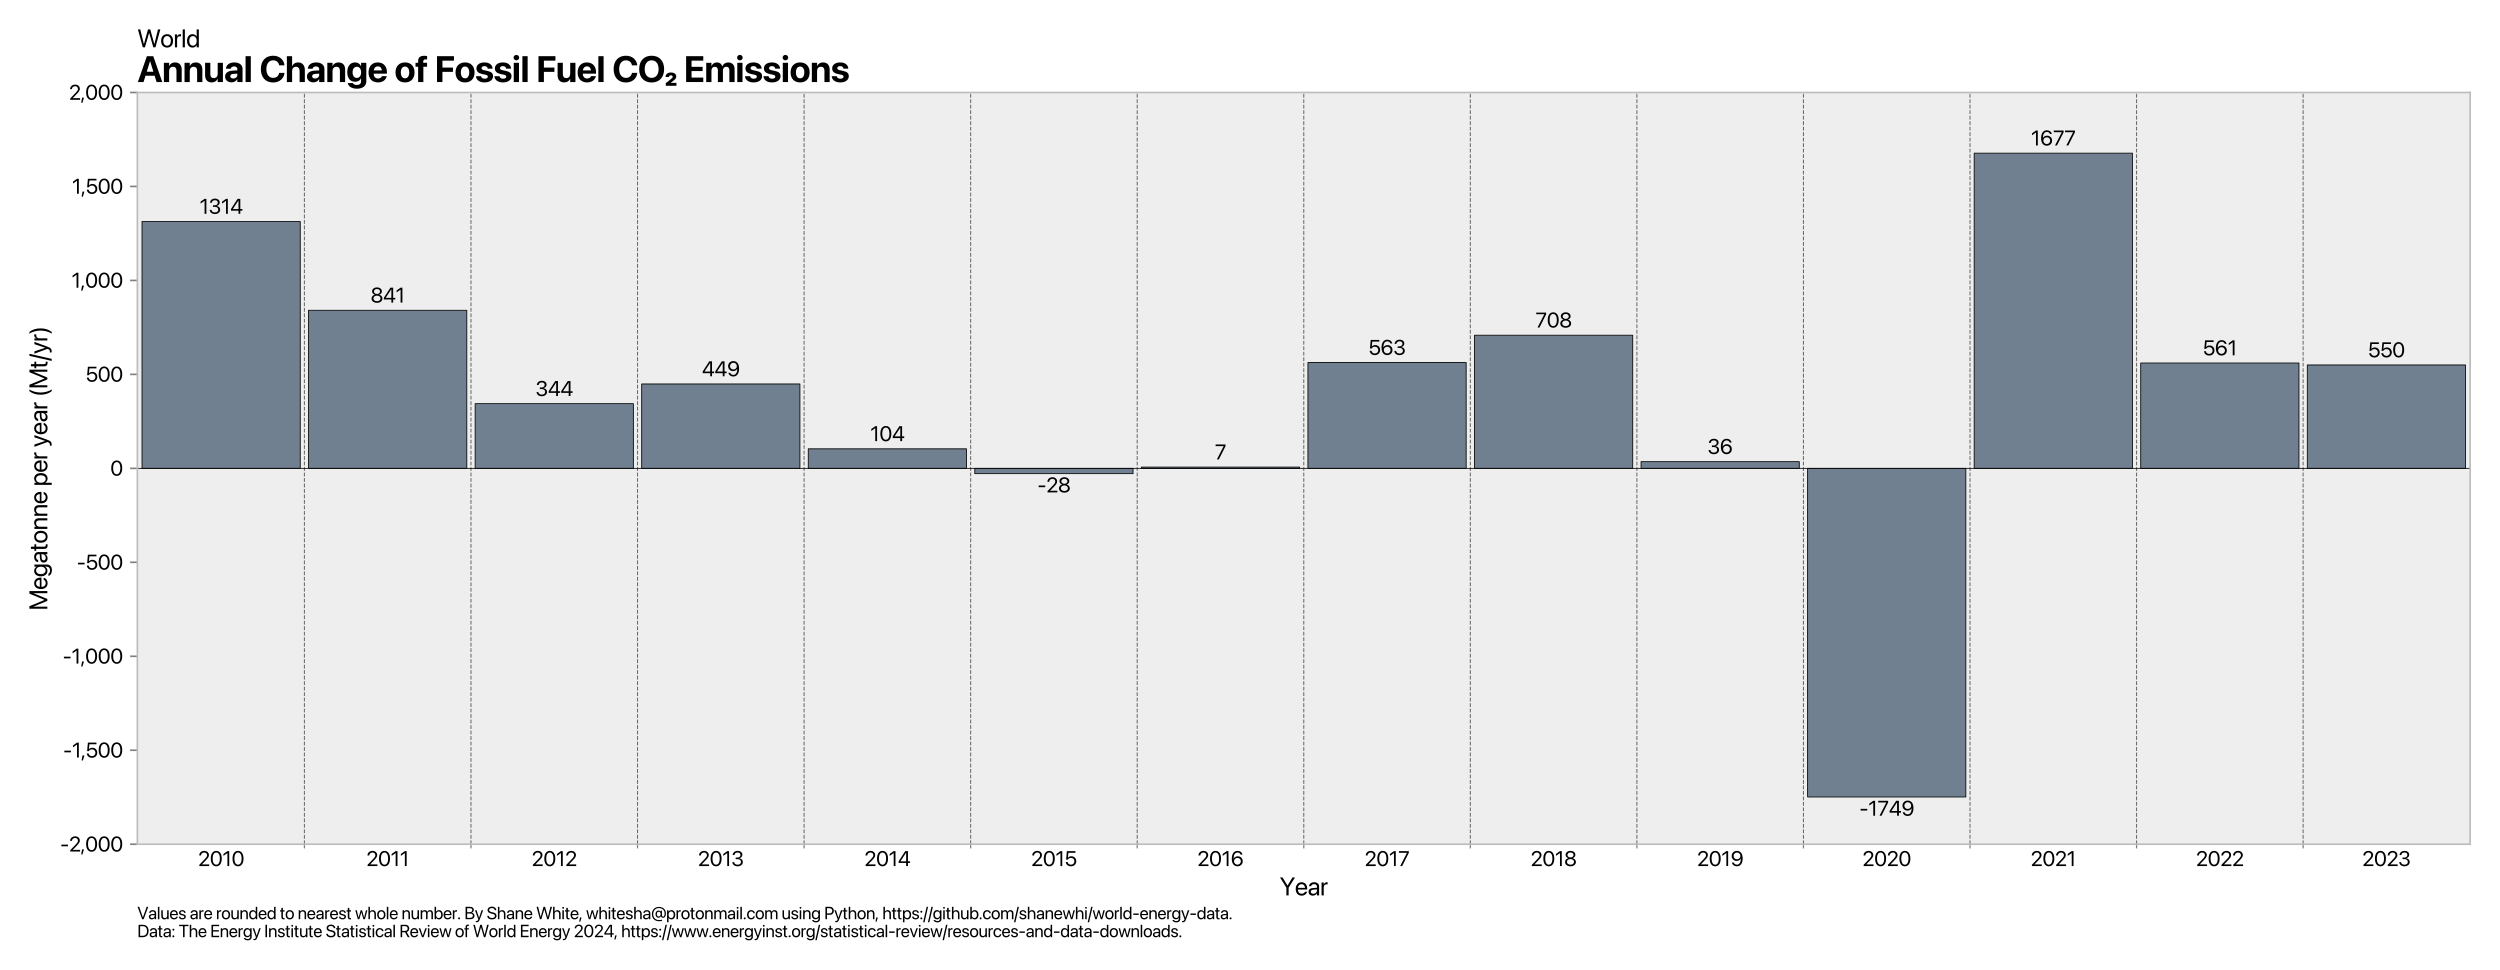 <?xml version="1.0" encoding="utf-8" standalone="no"?>
<!DOCTYPE svg PUBLIC "-//W3C//DTD SVG 1.1//EN"
  "http://www.w3.org/Graphics/SVG/1.1/DTD/svg11.dtd">
<svg xmlns:xlink="http://www.w3.org/1999/xlink" width="1206.789pt" height="468.295pt" viewBox="0 0 1206.789 468.295" xmlns="http://www.w3.org/2000/svg" version="1.1">
 <defs>
  <style type="text/css">*{stroke-linejoin: round; stroke-linecap: butt}</style>
 </defs>
 <g id="figure_1">
  <g id="patch_1">
   <path d="M 0 468.295 
L 1206.789 468.295 
L 1206.789 0 
L 0 0 
z
" style="fill: #ffffff"/>
  </g>
  <g id="axes_1">
   <g id="patch_2">
    <path d="M 66.309 407.52 
L 1192.389 407.52 
L 1192.389 44.64 
L 66.309 44.64 
z
" style="fill: #eeeeee"/>
   </g>
   <g id="matplotlib.axis_1">
    <g id="xtick_1">
     <g id="line2d_1"/>
     <g id="text_1">
      <!-- 2010 -->
      <g transform="translate(95.632 418.065) scale(0.1 -0.1)">
       <defs>
        <path id="SFProDisplay-Regular-32" d="M 366 0 
L 3341 0 
L 3341 500 
L 1138 500 
L 1138 513 
L 2209 1613 
C 3038 2459 3266 2831 3266 3325 
L 3266 3331 
C 3266 4038 2669 4584 1853 4584 
C 1013 4584 338 4006 338 3225 
L 338 3206 
L 881 3206 
L 881 3222 
C 881 3706 1300 4094 1863 4094 
C 2353 4094 2700 3763 2703 3303 
L 2703 3297 
C 2703 2922 2563 2678 1953 2044 
L 366 388 
L 366 0 
z
" transform="scale(0.016)"/>
        <path id="SFProDisplay-Regular-30" d="M 1938 -75 
C 2975 -75 3597 822 3597 2253 
L 3597 2259 
C 3597 3691 2975 4584 1938 4584 
C 900 4584 284 3691 284 2259 
L 284 2253 
C 284 822 900 -75 1938 -75 
z
M 1938 416 
C 1250 416 850 1122 850 2253 
L 850 2259 
C 850 3391 1250 4091 1938 4091 
C 2625 4091 3031 3391 3031 2259 
L 3031 2253 
C 3031 1122 2625 416 1938 416 
z
" transform="scale(0.016)"/>
        <path id="SFProDisplay-Regular-31" d="M 1516 0 
L 2059 0 
L 2059 4509 
L 1509 4509 
L 309 3647 
L 309 3081 
L 1503 3913 
L 1516 3913 
L 1516 0 
z
" transform="scale(0.016)"/>
       </defs>
       <use xlink:href="#SFProDisplay-Regular-32"/>
       <use xlink:href="#SFProDisplay-Regular-30" x="56.592"/>
       <use xlink:href="#SFProDisplay-Regular-31" x="117.236"/>
       <use xlink:href="#SFProDisplay-Regular-30" x="161.572"/>
      </g>
     </g>
    </g>
    <g id="xtick_2">
     <g id="line2d_2"/>
     <g id="text_2">
      <!-- 2011 -->
      <g transform="translate(176.848 418.065) scale(0.1 -0.1)">
       <use xlink:href="#SFProDisplay-Regular-32"/>
       <use xlink:href="#SFProDisplay-Regular-30" x="56.592"/>
       <use xlink:href="#SFProDisplay-Regular-31" x="117.236"/>
       <use xlink:href="#SFProDisplay-Regular-31" x="161.572"/>
      </g>
     </g>
    </g>
    <g id="xtick_3">
     <g id="line2d_3"/>
     <g id="text_3">
      <!-- 2012 -->
      <g transform="translate(256.636 418.065) scale(0.1 -0.1)">
       <use xlink:href="#SFProDisplay-Regular-32"/>
       <use xlink:href="#SFProDisplay-Regular-30" x="56.592"/>
       <use xlink:href="#SFProDisplay-Regular-31" x="117.236"/>
       <use xlink:href="#SFProDisplay-Regular-32" x="161.572"/>
      </g>
     </g>
    </g>
    <g id="xtick_4">
     <g id="line2d_4"/>
     <g id="text_4">
      <!-- 2013 -->
      <g transform="translate(336.908 418.065) scale(0.1 -0.1)">
       <defs>
        <path id="SFProDisplay-Regular-33" d="M 1884 -75 
C 2788 -75 3450 481 3450 1234 
L 3450 1241 
C 3450 1881 3003 2291 2347 2347 
L 2347 2359 
C 2909 2478 3303 2859 3303 3416 
L 3303 3422 
C 3303 4106 2738 4584 1878 4584 
C 1034 4584 453 4094 381 3359 
L 378 3328 
L 919 3328 
L 922 3359 
C 969 3816 1347 4097 1878 4097 
C 2428 4097 2738 3825 2738 3353 
L 2738 3347 
C 2738 2897 2363 2566 1825 2566 
L 1284 2566 
L 1284 2091 
L 1850 2091 
C 2481 2091 2878 1781 2878 1228 
L 2878 1222 
C 2878 744 2475 413 1884 413 
C 1284 413 878 719 831 1163 
L 828 1194 
L 288 1194 
L 291 1156 
C 350 444 953 -75 1884 -75 
z
" transform="scale(0.016)"/>
       </defs>
       <use xlink:href="#SFProDisplay-Regular-32"/>
       <use xlink:href="#SFProDisplay-Regular-30" x="56.592"/>
       <use xlink:href="#SFProDisplay-Regular-31" x="117.236"/>
       <use xlink:href="#SFProDisplay-Regular-33" x="161.572"/>
      </g>
     </g>
    </g>
    <g id="xtick_5">
     <g id="line2d_5"/>
     <g id="text_5">
      <!-- 2014 -->
      <g transform="translate(417.245 418.065) scale(0.1 -0.1)">
       <defs>
        <path id="SFProDisplay-Regular-34" d="M 2509 0 
L 3053 0 
L 3053 938 
L 3691 938 
L 3691 1431 
L 3053 1431 
L 3053 4509 
L 2222 4509 
L 244 1447 
L 244 938 
L 2509 938 
L 2509 0 
z
M 800 1431 
L 800 1444 
L 2491 4028 
L 2509 4028 
L 2509 1431 
L 800 1431 
z
" transform="scale(0.016)"/>
       </defs>
       <use xlink:href="#SFProDisplay-Regular-32"/>
       <use xlink:href="#SFProDisplay-Regular-30" x="56.592"/>
       <use xlink:href="#SFProDisplay-Regular-31" x="117.236"/>
       <use xlink:href="#SFProDisplay-Regular-34" x="161.572"/>
      </g>
     </g>
    </g>
    <g id="xtick_6">
     <g id="line2d_6"/>
     <g id="text_6">
      <!-- 2015 -->
      <g transform="translate(497.744 418.065) scale(0.1 -0.1)">
       <defs>
        <path id="SFProDisplay-Regular-35" d="M 1916 -75 
C 2853 -75 3519 556 3522 1459 
L 3522 1466 
C 3522 2331 2897 2959 2031 2959 
C 1594 2959 1219 2797 1006 2494 
L 994 2494 
L 1147 4009 
L 3266 4009 
L 3266 4509 
L 684 4509 
L 453 1938 
L 950 1938 
C 1009 2041 1081 2128 1163 2203 
C 1363 2384 1625 2475 1931 2475 
C 2528 2475 2956 2050 2959 1456 
L 2959 1450 
C 2959 844 2534 419 1922 419 
C 1381 419 981 759 925 1206 
L 922 1231 
L 369 1231 
L 372 1197 
C 438 463 1053 -75 1916 -75 
z
" transform="scale(0.016)"/>
       </defs>
       <use xlink:href="#SFProDisplay-Regular-32"/>
       <use xlink:href="#SFProDisplay-Regular-30" x="56.592"/>
       <use xlink:href="#SFProDisplay-Regular-31" x="117.236"/>
       <use xlink:href="#SFProDisplay-Regular-35" x="161.572"/>
      </g>
     </g>
    </g>
    <g id="xtick_7">
     <g id="line2d_7"/>
     <g id="text_7">
      <!-- 2016 -->
      <g transform="translate(577.984 418.065) scale(0.1 -0.1)">
       <defs>
        <path id="SFProDisplay-Regular-36" d="M 1997 -75 
C 2919 -75 3594 569 3594 1456 
L 3594 1463 
C 3594 2319 2956 2953 2097 2953 
C 1484 2953 1022 2628 841 2228 
L 828 2228 
C 828 2263 828 2294 831 2325 
C 856 3272 1188 4088 2028 4088 
C 2491 4088 2813 3856 2947 3484 
L 2959 3450 
L 3531 3450 
L 3522 3491 
C 3372 4147 2800 4584 2034 4584 
C 931 4584 284 3697 284 2178 
L 284 2172 
C 284 500 1166 -75 1997 -75 
z
M 963 1463 
L 963 1466 
C 963 2041 1409 2459 2000 2459 
C 2594 2459 3022 2038 3022 1450 
L 3022 1444 
C 3022 875 2566 425 1991 425 
C 1413 425 963 884 963 1463 
z
" transform="scale(0.016)"/>
       </defs>
       <use xlink:href="#SFProDisplay-Regular-32"/>
       <use xlink:href="#SFProDisplay-Regular-30" x="56.592"/>
       <use xlink:href="#SFProDisplay-Regular-31" x="117.236"/>
       <use xlink:href="#SFProDisplay-Regular-36" x="161.572"/>
      </g>
     </g>
    </g>
    <g id="xtick_8">
     <g id="line2d_8"/>
     <g id="text_8">
      <!-- 2017 -->
      <g transform="translate(658.737 418.065) scale(0.1 -0.1)">
       <defs>
        <path id="SFProDisplay-Regular-37" d="M 625 0 
L 1216 0 
L 3222 3988 
L 3222 4509 
L 238 4509 
L 238 4009 
L 2666 4009 
L 2666 3997 
L 625 0 
z
" transform="scale(0.016)"/>
       </defs>
       <use xlink:href="#SFProDisplay-Regular-32"/>
       <use xlink:href="#SFProDisplay-Regular-30" x="56.592"/>
       <use xlink:href="#SFProDisplay-Regular-31" x="117.236"/>
       <use xlink:href="#SFProDisplay-Regular-37" x="161.572"/>
      </g>
     </g>
    </g>
    <g id="xtick_9">
     <g id="line2d_9"/>
     <g id="text_9">
      <!-- 2018 -->
      <g transform="translate(738.873 418.065) scale(0.1 -0.1)">
       <defs>
        <path id="SFProDisplay-Regular-38" d="M 1919 -75 
C 2875 -75 3556 463 3556 1219 
L 3556 1225 
C 3556 1781 3166 2244 2588 2378 
L 2588 2391 
C 3081 2544 3394 2919 3394 3394 
L 3394 3400 
C 3394 4081 2772 4584 1919 4584 
C 1066 4584 444 4081 444 3400 
L 444 3394 
C 444 2919 756 2544 1250 2391 
L 1250 2378 
C 672 2244 281 1781 281 1225 
L 281 1219 
C 281 463 963 -75 1919 -75 
z
M 1919 2600 
C 1375 2600 1003 2909 1003 3347 
L 1003 3353 
C 1003 3791 1375 4100 1919 4100 
C 2463 4100 2834 3791 2834 3353 
L 2834 3347 
C 2834 2909 2463 2600 1919 2600 
z
M 1919 416 
C 1297 416 853 766 853 1253 
L 853 1259 
C 853 1753 1294 2106 1919 2106 
C 2544 2106 2984 1753 2984 1259 
L 2984 1253 
C 2984 766 2541 416 1919 416 
z
" transform="scale(0.016)"/>
       </defs>
       <use xlink:href="#SFProDisplay-Regular-32"/>
       <use xlink:href="#SFProDisplay-Regular-30" x="56.592"/>
       <use xlink:href="#SFProDisplay-Regular-31" x="117.236"/>
       <use xlink:href="#SFProDisplay-Regular-38" x="161.572"/>
      </g>
     </g>
    </g>
    <g id="xtick_10">
     <g id="line2d_10"/>
     <g id="text_10">
      <!-- 2019 -->
      <g transform="translate(819.187 418.065) scale(0.1 -0.1)">
       <defs>
        <path id="SFProDisplay-Regular-39" d="M 1953 4584 
C 1031 4584 356 3941 356 3053 
L 356 3047 
C 356 2191 994 1556 1853 1556 
C 2466 1556 2928 1881 3109 2281 
L 3122 2281 
C 3122 2247 3122 2216 3119 2184 
C 3094 1238 2763 422 1922 422 
C 1459 422 1138 653 1003 1025 
L 991 1059 
L 419 1059 
L 428 1019 
C 578 363 1150 -75 1916 -75 
C 3019 -75 3666 813 3666 2331 
L 3666 2338 
C 3666 4009 2784 4584 1953 4584 
z
M 1950 2050 
C 1356 2050 928 2472 928 3059 
L 928 3066 
C 928 3634 1384 4084 1959 4084 
C 2538 4084 2988 3625 2988 3047 
L 2988 3044 
C 2988 2469 2541 2050 1950 2050 
z
" transform="scale(0.016)"/>
       </defs>
       <use xlink:href="#SFProDisplay-Regular-32"/>
       <use xlink:href="#SFProDisplay-Regular-30" x="56.592"/>
       <use xlink:href="#SFProDisplay-Regular-31" x="117.236"/>
       <use xlink:href="#SFProDisplay-Regular-39" x="161.572"/>
      </g>
     </g>
    </g>
    <g id="xtick_11">
     <g id="line2d_11"/>
     <g id="text_11">
      <!-- 2020 -->
      <g transform="translate(899.029 418.065) scale(0.1 -0.1)">
       <use xlink:href="#SFProDisplay-Regular-32"/>
       <use xlink:href="#SFProDisplay-Regular-30" x="56.592"/>
       <use xlink:href="#SFProDisplay-Regular-32" x="117.236"/>
       <use xlink:href="#SFProDisplay-Regular-30" x="173.828"/>
      </g>
     </g>
    </g>
    <g id="xtick_12">
     <g id="line2d_12"/>
     <g id="text_12">
      <!-- 2021 -->
      <g transform="translate(980.245 418.065) scale(0.1 -0.1)">
       <use xlink:href="#SFProDisplay-Regular-32"/>
       <use xlink:href="#SFProDisplay-Regular-30" x="56.592"/>
       <use xlink:href="#SFProDisplay-Regular-32" x="117.236"/>
       <use xlink:href="#SFProDisplay-Regular-31" x="173.828"/>
      </g>
     </g>
    </g>
    <g id="xtick_13">
     <g id="line2d_13"/>
     <g id="text_13">
      <!-- 2022 -->
      <g transform="translate(1060.034 418.065) scale(0.1 -0.1)">
       <use xlink:href="#SFProDisplay-Regular-32"/>
       <use xlink:href="#SFProDisplay-Regular-30" x="56.592"/>
       <use xlink:href="#SFProDisplay-Regular-32" x="117.236"/>
       <use xlink:href="#SFProDisplay-Regular-32" x="173.828"/>
      </g>
     </g>
    </g>
    <g id="xtick_14">
     <g id="line2d_14"/>
     <g id="text_14">
      <!-- 2023 -->
      <g transform="translate(1140.305 418.065) scale(0.1 -0.1)">
       <use xlink:href="#SFProDisplay-Regular-32"/>
       <use xlink:href="#SFProDisplay-Regular-30" x="56.592"/>
       <use xlink:href="#SFProDisplay-Regular-32" x="117.236"/>
       <use xlink:href="#SFProDisplay-Regular-33" x="173.828"/>
      </g>
     </g>
    </g>
    <g id="xtick_15">
     <g id="line2d_15">
      <path d="M 146.944 407.52 
L 146.944 44.64 
" clip-path="url(#p08465d3f7e)" style="fill: none; stroke-dasharray: 1.85,0.8; stroke-dashoffset: 0; stroke: #696969; stroke-width: 0.5"/>
     </g>
     <g id="line2d_16">
      <defs>
       <path id="m0856595868" d="M 0 0 
L 0 2 
" style="stroke: #808080; stroke-width: 0.6"/>
      </defs>
      <g>
       <use xlink:href="#m0856595868" x="146.944" y="407.52" style="fill: #808080; stroke: #808080; stroke-width: 0.6"/>
      </g>
     </g>
    </g>
    <g id="xtick_16">
     <g id="line2d_17">
      <path d="M 227.344 407.52 
L 227.344 44.64 
" clip-path="url(#p08465d3f7e)" style="fill: none; stroke-dasharray: 1.85,0.8; stroke-dashoffset: 0; stroke: #696969; stroke-width: 0.5"/>
     </g>
     <g id="line2d_18">
      <g>
       <use xlink:href="#m0856595868" x="227.344" y="407.52" style="fill: #808080; stroke: #808080; stroke-width: 0.6"/>
      </g>
     </g>
    </g>
    <g id="xtick_17">
     <g id="line2d_19">
      <path d="M 307.745 407.52 
L 307.745 44.64 
" clip-path="url(#p08465d3f7e)" style="fill: none; stroke-dasharray: 1.85,0.8; stroke-dashoffset: 0; stroke: #696969; stroke-width: 0.5"/>
     </g>
     <g id="line2d_20">
      <g>
       <use xlink:href="#m0856595868" x="307.745" y="407.52" style="fill: #808080; stroke: #808080; stroke-width: 0.6"/>
      </g>
     </g>
    </g>
    <g id="xtick_18">
     <g id="line2d_21">
      <path d="M 388.146 407.52 
L 388.146 44.64 
" clip-path="url(#p08465d3f7e)" style="fill: none; stroke-dasharray: 1.85,0.8; stroke-dashoffset: 0; stroke: #696969; stroke-width: 0.5"/>
     </g>
     <g id="line2d_22">
      <g>
       <use xlink:href="#m0856595868" x="388.146" y="407.52" style="fill: #808080; stroke: #808080; stroke-width: 0.6"/>
      </g>
     </g>
    </g>
    <g id="xtick_19">
     <g id="line2d_23">
      <path d="M 468.547 407.52 
L 468.547 44.64 
" clip-path="url(#p08465d3f7e)" style="fill: none; stroke-dasharray: 1.85,0.8; stroke-dashoffset: 0; stroke: #696969; stroke-width: 0.5"/>
     </g>
     <g id="line2d_24">
      <g>
       <use xlink:href="#m0856595868" x="468.547" y="407.52" style="fill: #808080; stroke: #808080; stroke-width: 0.6"/>
      </g>
     </g>
    </g>
    <g id="xtick_20">
     <g id="line2d_25">
      <path d="M 548.948 407.52 
L 548.948 44.64 
" clip-path="url(#p08465d3f7e)" style="fill: none; stroke-dasharray: 1.85,0.8; stroke-dashoffset: 0; stroke: #696969; stroke-width: 0.5"/>
     </g>
     <g id="line2d_26">
      <g>
       <use xlink:href="#m0856595868" x="548.948" y="407.52" style="fill: #808080; stroke: #808080; stroke-width: 0.6"/>
      </g>
     </g>
    </g>
    <g id="xtick_21">
     <g id="line2d_27">
      <path d="M 629.349 407.52 
L 629.349 44.64 
" clip-path="url(#p08465d3f7e)" style="fill: none; stroke-dasharray: 1.85,0.8; stroke-dashoffset: 0; stroke: #696969; stroke-width: 0.5"/>
     </g>
     <g id="line2d_28">
      <g>
       <use xlink:href="#m0856595868" x="629.349" y="407.52" style="fill: #808080; stroke: #808080; stroke-width: 0.6"/>
      </g>
     </g>
    </g>
    <g id="xtick_22">
     <g id="line2d_29">
      <path d="M 709.75 407.52 
L 709.75 44.64 
" clip-path="url(#p08465d3f7e)" style="fill: none; stroke-dasharray: 1.85,0.8; stroke-dashoffset: 0; stroke: #696969; stroke-width: 0.5"/>
     </g>
     <g id="line2d_30">
      <g>
       <use xlink:href="#m0856595868" x="709.75" y="407.52" style="fill: #808080; stroke: #808080; stroke-width: 0.6"/>
      </g>
     </g>
    </g>
    <g id="xtick_23">
     <g id="line2d_31">
      <path d="M 790.151 407.52 
L 790.151 44.64 
" clip-path="url(#p08465d3f7e)" style="fill: none; stroke-dasharray: 1.85,0.8; stroke-dashoffset: 0; stroke: #696969; stroke-width: 0.5"/>
     </g>
     <g id="line2d_32">
      <g>
       <use xlink:href="#m0856595868" x="790.151" y="407.52" style="fill: #808080; stroke: #808080; stroke-width: 0.6"/>
      </g>
     </g>
    </g>
    <g id="xtick_24">
     <g id="line2d_33">
      <path d="M 870.552 407.52 
L 870.552 44.64 
" clip-path="url(#p08465d3f7e)" style="fill: none; stroke-dasharray: 1.85,0.8; stroke-dashoffset: 0; stroke: #696969; stroke-width: 0.5"/>
     </g>
     <g id="line2d_34">
      <g>
       <use xlink:href="#m0856595868" x="870.552" y="407.52" style="fill: #808080; stroke: #808080; stroke-width: 0.6"/>
      </g>
     </g>
    </g>
    <g id="xtick_25">
     <g id="line2d_35">
      <path d="M 950.953 407.52 
L 950.953 44.64 
" clip-path="url(#p08465d3f7e)" style="fill: none; stroke-dasharray: 1.85,0.8; stroke-dashoffset: 0; stroke: #696969; stroke-width: 0.5"/>
     </g>
     <g id="line2d_36">
      <g>
       <use xlink:href="#m0856595868" x="950.953" y="407.52" style="fill: #808080; stroke: #808080; stroke-width: 0.6"/>
      </g>
     </g>
    </g>
    <g id="xtick_26">
     <g id="line2d_37">
      <path d="M 1031.354 407.52 
L 1031.354 44.64 
" clip-path="url(#p08465d3f7e)" style="fill: none; stroke-dasharray: 1.85,0.8; stroke-dashoffset: 0; stroke: #696969; stroke-width: 0.5"/>
     </g>
     <g id="line2d_38">
      <g>
       <use xlink:href="#m0856595868" x="1031.354" y="407.52" style="fill: #808080; stroke: #808080; stroke-width: 0.6"/>
      </g>
     </g>
    </g>
    <g id="xtick_27">
     <g id="line2d_39">
      <path d="M 1111.755 407.52 
L 1111.755 44.64 
" clip-path="url(#p08465d3f7e)" style="fill: none; stroke-dasharray: 1.85,0.8; stroke-dashoffset: 0; stroke: #696969; stroke-width: 0.5"/>
     </g>
     <g id="line2d_40">
      <g>
       <use xlink:href="#m0856595868" x="1111.755" y="407.52" style="fill: #808080; stroke: #808080; stroke-width: 0.6"/>
      </g>
     </g>
    </g>
    <g id="text_15">
     <!-- Year -->
     <g transform="translate(617.741 432.229) scale(0.12 -0.12)">
      <defs>
       <path id="SFProDisplay-Regular-59" d="M 1678 0 
L 2241 0 
L 2241 1941 
L 3841 4509 
L 3200 4509 
L 1969 2484 
L 1950 2484 
L 719 4509 
L 78 4509 
L 1678 1941 
L 1678 0 
z
" transform="scale(0.016)"/>
       <path id="SFProDisplay-Regular-65" d="M 1691 -63 
C 2400 -63 2931 363 3038 900 
L 3044 931 
L 2509 931 
L 2500 903 
C 2406 625 2116 419 1703 419 
C 1125 419 756 809 744 1478 
L 3084 1478 
L 3084 1678 
C 3084 2653 2544 3313 1656 3313 
C 769 3313 194 2622 194 1616 
L 194 1613 
C 194 591 756 -63 1691 -63 
z
M 1653 2831 
C 2128 2831 2478 2534 2531 1903 
L 753 1903 
C 813 2509 1181 2831 1653 2831 
z
" transform="scale(0.016)"/>
       <path id="SFProDisplay-Regular-61" d="M 1303 -63 
C 1738 -63 2128 172 2319 528 
L 2331 528 
L 2331 0 
L 2875 0 
L 2875 2247 
C 2875 2897 2394 3313 1625 3313 
C 859 3313 394 2881 347 2347 
L 344 2313 
L 869 2313 
L 875 2341 
C 938 2631 1200 2831 1619 2831 
C 2072 2831 2331 2591 2331 2194 
L 2331 1922 
L 1400 1869 
C 653 1825 222 1478 222 925 
L 222 919 
C 222 328 656 -63 1303 -63 
z
M 778 919 
L 778 925 
C 778 1228 1028 1422 1463 1447 
L 2331 1500 
L 2331 1234 
C 2331 763 1938 409 1425 409 
C 1034 409 778 606 778 919 
z
" transform="scale(0.016)"/>
       <path id="SFProDisplay-Regular-72" d="M 353 0 
L 897 0 
L 897 2006 
C 897 2500 1172 2794 1594 2794 
C 1725 2794 1841 2778 1884 2763 
L 1884 3291 
C 1841 3297 1759 3313 1666 3313 
C 1300 3313 1019 3075 909 2700 
L 897 2700 
L 897 3250 
L 353 3250 
L 353 0 
z
" transform="scale(0.016)"/>
      </defs>
      <use xlink:href="#SFProDisplay-Regular-59"/>
      <use xlink:href="#SFProDisplay-Regular-65" x="61.23"/>
      <use xlink:href="#SFProDisplay-Regular-61" x="112.451"/>
      <use xlink:href="#SFProDisplay-Regular-72" x="162.646"/>
     </g>
    </g>
   </g>
   <g id="matplotlib.axis_2">
    <g id="ytick_1">
     <g id="line2d_41">
      <defs>
       <path id="m7a0b9d0eec" d="M 0 0 
L -3.5 0 
" style="stroke: #808080; stroke-width: 0.8"/>
      </defs>
      <g>
       <use xlink:href="#m7a0b9d0eec" x="66.309" y="407.52" style="fill: #808080; stroke: #808080; stroke-width: 0.8"/>
      </g>
     </g>
     <g id="text_16">
      <!-- -2,000 -->
      <g transform="translate(29.022 411.043) scale(0.1 -0.1)">
       <defs>
        <path id="SFProDisplay-Regular-2d" d="M 372 1575 
L 2372 1575 
L 2372 2081 
L 372 2081 
L 372 1575 
z
" transform="scale(0.016)"/>
        <path id="SFProDisplay-Regular-2c" d="M 134 -884 
L 522 -884 
L 978 644 
L 409 644 
L 134 -884 
z
" transform="scale(0.016)"/>
       </defs>
       <use xlink:href="#SFProDisplay-Regular-2d"/>
       <use xlink:href="#SFProDisplay-Regular-32" x="42.871"/>
       <use xlink:href="#SFProDisplay-Regular-2c" x="99.463"/>
       <use xlink:href="#SFProDisplay-Regular-30" x="120.947"/>
       <use xlink:href="#SFProDisplay-Regular-30" x="181.592"/>
       <use xlink:href="#SFProDisplay-Regular-30" x="242.236"/>
      </g>
     </g>
    </g>
    <g id="ytick_2">
     <g id="line2d_42">
      <g>
       <use xlink:href="#m7a0b9d0eec" x="66.309" y="362.16" style="fill: #808080; stroke: #808080; stroke-width: 0.8"/>
      </g>
     </g>
     <g id="text_17">
      <!-- -1,500 -->
      <g transform="translate(30.461 365.683) scale(0.1 -0.1)">
       <use xlink:href="#SFProDisplay-Regular-2d"/>
       <use xlink:href="#SFProDisplay-Regular-31" x="42.871"/>
       <use xlink:href="#SFProDisplay-Regular-2c" x="87.207"/>
       <use xlink:href="#SFProDisplay-Regular-35" x="108.691"/>
       <use xlink:href="#SFProDisplay-Regular-30" x="167.188"/>
       <use xlink:href="#SFProDisplay-Regular-30" x="227.832"/>
      </g>
     </g>
    </g>
    <g id="ytick_3">
     <g id="line2d_43">
      <g>
       <use xlink:href="#m7a0b9d0eec" x="66.309" y="316.8" style="fill: #808080; stroke: #808080; stroke-width: 0.8"/>
      </g>
     </g>
     <g id="text_18">
      <!-- -1,000 -->
      <g transform="translate(30.247 320.323) scale(0.1 -0.1)">
       <use xlink:href="#SFProDisplay-Regular-2d"/>
       <use xlink:href="#SFProDisplay-Regular-31" x="42.871"/>
       <use xlink:href="#SFProDisplay-Regular-2c" x="87.207"/>
       <use xlink:href="#SFProDisplay-Regular-30" x="108.691"/>
       <use xlink:href="#SFProDisplay-Regular-30" x="169.336"/>
       <use xlink:href="#SFProDisplay-Regular-30" x="229.98"/>
      </g>
     </g>
    </g>
    <g id="ytick_4">
     <g id="line2d_44">
      <g>
       <use xlink:href="#m7a0b9d0eec" x="66.309" y="271.44" style="fill: #808080; stroke: #808080; stroke-width: 0.8"/>
      </g>
     </g>
     <g id="text_19">
      <!-- -500 -->
      <g transform="translate(37.044 274.963) scale(0.1 -0.1)">
       <use xlink:href="#SFProDisplay-Regular-2d"/>
       <use xlink:href="#SFProDisplay-Regular-35" x="42.871"/>
       <use xlink:href="#SFProDisplay-Regular-30" x="101.367"/>
       <use xlink:href="#SFProDisplay-Regular-30" x="162.012"/>
      </g>
     </g>
    </g>
    <g id="ytick_5">
     <g id="line2d_45">
      <g>
       <use xlink:href="#m7a0b9d0eec" x="66.309" y="226.08" style="fill: #808080; stroke: #808080; stroke-width: 0.8"/>
      </g>
     </g>
     <g id="text_20">
      <!-- 0 -->
      <g transform="translate(53.245 229.603) scale(0.1 -0.1)">
       <use xlink:href="#SFProDisplay-Regular-30"/>
      </g>
     </g>
    </g>
    <g id="ytick_6">
     <g id="line2d_46">
      <g>
       <use xlink:href="#m7a0b9d0eec" x="66.309" y="180.72" style="fill: #808080; stroke: #808080; stroke-width: 0.8"/>
      </g>
     </g>
     <g id="text_21">
      <!-- 500 -->
      <g transform="translate(41.331 184.243) scale(0.1 -0.1)">
       <use xlink:href="#SFProDisplay-Regular-35"/>
       <use xlink:href="#SFProDisplay-Regular-30" x="58.496"/>
       <use xlink:href="#SFProDisplay-Regular-30" x="119.141"/>
      </g>
     </g>
    </g>
    <g id="ytick_7">
     <g id="line2d_47">
      <g>
       <use xlink:href="#m7a0b9d0eec" x="66.309" y="135.36" style="fill: #808080; stroke: #808080; stroke-width: 0.8"/>
      </g>
     </g>
     <g id="text_22">
      <!-- 1,000 -->
      <g transform="translate(34.534 138.883) scale(0.1 -0.1)">
       <use xlink:href="#SFProDisplay-Regular-31"/>
       <use xlink:href="#SFProDisplay-Regular-2c" x="44.336"/>
       <use xlink:href="#SFProDisplay-Regular-30" x="65.82"/>
       <use xlink:href="#SFProDisplay-Regular-30" x="126.465"/>
       <use xlink:href="#SFProDisplay-Regular-30" x="187.109"/>
      </g>
     </g>
    </g>
    <g id="ytick_8">
     <g id="line2d_48">
      <g>
       <use xlink:href="#m7a0b9d0eec" x="66.309" y="90" style="fill: #808080; stroke: #808080; stroke-width: 0.8"/>
      </g>
     </g>
     <g id="text_23">
      <!-- 1,500 -->
      <g transform="translate(34.748 93.523) scale(0.1 -0.1)">
       <use xlink:href="#SFProDisplay-Regular-31"/>
       <use xlink:href="#SFProDisplay-Regular-2c" x="44.336"/>
       <use xlink:href="#SFProDisplay-Regular-35" x="65.82"/>
       <use xlink:href="#SFProDisplay-Regular-30" x="124.316"/>
       <use xlink:href="#SFProDisplay-Regular-30" x="184.961"/>
      </g>
     </g>
    </g>
    <g id="ytick_9">
     <g id="line2d_49">
      <g>
       <use xlink:href="#m7a0b9d0eec" x="66.309" y="44.64" style="fill: #808080; stroke: #808080; stroke-width: 0.8"/>
      </g>
     </g>
     <g id="text_24">
      <!-- 2,000 -->
      <g transform="translate(33.309 48.163) scale(0.1 -0.1)">
       <use xlink:href="#SFProDisplay-Regular-32"/>
       <use xlink:href="#SFProDisplay-Regular-2c" x="56.592"/>
       <use xlink:href="#SFProDisplay-Regular-30" x="78.076"/>
       <use xlink:href="#SFProDisplay-Regular-30" x="138.721"/>
       <use xlink:href="#SFProDisplay-Regular-30" x="199.365"/>
      </g>
     </g>
    </g>
    <g id="text_25">
     <!-- Megatonne per year (Mt/yr) -->
     <g transform="translate(22.854 294.702) rotate(-90) scale(0.12 -0.12)">
      <defs>
       <path id="SFProDisplay-Regular-4d" d="M 438 0 
L 963 0 
L 963 3484 
L 981 3484 
L 2422 0 
L 2897 0 
L 4338 3484 
L 4356 3484 
L 4356 0 
L 4881 0 
L 4881 4509 
L 4231 4509 
L 2669 709 
L 2650 709 
L 1088 4509 
L 438 4509 
L 438 0 
z
" transform="scale(0.016)"/>
       <path id="SFProDisplay-Regular-67" d="M 1728 -1156 
C 2609 -1156 3163 -663 3163 91 
L 3163 3250 
L 2619 3250 
L 2619 2700 
L 2606 2700 
C 2406 3063 2044 3313 1584 3313 
C 759 3313 194 2656 194 1647 
L 194 1644 
C 194 628 753 -31 1572 -31 
C 2038 -31 2413 200 2606 559 
L 2619 559 
L 2619 144 
C 2619 -359 2294 -675 1722 -675 
C 1278 -675 969 -531 866 -297 
L 853 -269 
L 306 -269 
L 313 -297 
C 419 -778 925 -1156 1728 -1156 
z
M 1691 450 
C 1113 450 750 906 750 1644 
L 750 1647 
C 750 2369 1113 2831 1691 2831 
C 2241 2831 2619 2363 2619 1647 
L 2619 1644 
C 2619 922 2244 450 1691 450 
z
" transform="scale(0.016)"/>
       <path id="SFProDisplay-Regular-74" d="M 1409 -63 
C 1516 -63 1631 -50 1700 -41 
L 1700 400 
C 1653 397 1591 388 1525 388 
C 1234 388 1081 484 1081 831 
L 1081 2800 
L 1700 2800 
L 1700 3250 
L 1081 3250 
L 1081 4128 
L 519 4128 
L 519 3250 
L 44 3250 
L 44 2800 
L 519 2800 
L 519 828 
C 519 206 813 -63 1409 -63 
z
" transform="scale(0.016)"/>
       <path id="SFProDisplay-Regular-6f" d="M 1700 -63 
C 2597 -63 3203 588 3203 1625 
L 3203 1631 
C 3203 2669 2594 3313 1697 3313 
C 800 3313 194 2666 194 1631 
L 194 1625 
C 194 591 797 -63 1700 -63 
z
M 1703 419 
C 1128 419 750 859 750 1625 
L 750 1631 
C 750 2391 1131 2831 1697 2831 
C 2272 2831 2647 2394 2647 1631 
L 2647 1625 
C 2647 863 2275 419 1703 419 
z
" transform="scale(0.016)"/>
       <path id="SFProDisplay-Regular-6e" d="M 353 0 
L 897 0 
L 897 1913 
C 897 2466 1231 2831 1744 2831 
C 2244 2831 2491 2541 2491 2013 
L 2491 0 
L 3034 0 
L 3034 2109 
C 3034 2850 2622 3313 1909 3313 
C 1416 3313 1084 3091 909 2788 
L 897 2788 
L 897 3250 
L 353 3250 
L 353 0 
z
" transform="scale(0.016)"/>
       <path id="SFProDisplay-Regular-20" transform="scale(0.016)"/>
       <path id="SFProDisplay-Regular-70" d="M 353 -1094 
L 897 -1094 
L 897 544 
L 909 544 
C 1113 169 1491 -63 1950 -63 
C 2766 -63 3322 597 3322 1622 
L 3322 1625 
C 3322 2650 2772 3313 1941 3313 
C 1475 3313 1113 3078 909 2700 
L 897 2700 
L 897 3250 
L 353 3250 
L 353 -1094 
z
M 1834 419 
C 1288 419 894 897 894 1622 
L 894 1625 
C 894 2353 1284 2831 1834 2831 
C 2409 2831 2766 2372 2766 1625 
L 2766 1622 
C 2766 881 2409 419 1834 419 
z
" transform="scale(0.016)"/>
       <path id="SFProDisplay-Regular-79" d="M 666 -1094 
C 1253 -1094 1538 -825 1769 -203 
L 3038 3250 
L 2466 3250 
L 1566 544 
L 1553 544 
L 656 3250 
L 75 3250 
L 1281 -3 
L 1216 -188 
C 1084 -556 894 -644 550 -644 
C 484 -644 422 -634 375 -625 
L 375 -1069 
C 444 -1081 559 -1094 666 -1094 
z
" transform="scale(0.016)"/>
       <path id="SFProDisplay-Regular-28" d="M 1481 -1094 
L 1938 -1094 
C 1488 -572 1147 666 1147 1709 
C 1147 2753 1488 3988 1938 4509 
L 1481 4509 
C 872 3734 594 2822 594 1709 
C 594 597 872 -322 1481 -1094 
z
" transform="scale(0.016)"/>
       <path id="SFProDisplay-Regular-2f" d="M 1791 4509 
L 1272 4509 
L 0 -1094 
L 519 -1094 
L 1791 4509 
z
" transform="scale(0.016)"/>
       <path id="SFProDisplay-Regular-29" d="M 581 -1094 
C 1191 -322 1469 597 1469 1709 
C 1469 2822 1191 3734 581 4509 
L 125 4509 
C 575 3988 916 2753 916 1709 
C 916 666 575 -572 125 -1094 
L 581 -1094 
z
" transform="scale(0.016)"/>
      </defs>
      <use xlink:href="#SFProDisplay-Regular-4d"/>
      <use xlink:href="#SFProDisplay-Regular-65" x="83.105"/>
      <use xlink:href="#SFProDisplay-Regular-67" x="134.326"/>
      <use xlink:href="#SFProDisplay-Regular-61" x="189.209"/>
      <use xlink:href="#SFProDisplay-Regular-74" x="239.404"/>
      <use xlink:href="#SFProDisplay-Regular-6f" x="269.531"/>
      <use xlink:href="#SFProDisplay-Regular-6e" x="322.607"/>
      <use xlink:href="#SFProDisplay-Regular-6e" x="375.293"/>
      <use xlink:href="#SFProDisplay-Regular-65" x="427.979"/>
      <use xlink:href="#SFProDisplay-Regular-20" x="479.199"/>
      <use xlink:href="#SFProDisplay-Regular-70" x="499.707"/>
      <use xlink:href="#SFProDisplay-Regular-65" x="554.639"/>
      <use xlink:href="#SFProDisplay-Regular-72" x="605.859"/>
      <use xlink:href="#SFProDisplay-Regular-20" x="636.67"/>
      <use xlink:href="#SFProDisplay-Regular-79" x="657.178"/>
      <use xlink:href="#SFProDisplay-Regular-65" x="705.811"/>
      <use xlink:href="#SFProDisplay-Regular-61" x="757.031"/>
      <use xlink:href="#SFProDisplay-Regular-72" x="807.227"/>
      <use xlink:href="#SFProDisplay-Regular-20" x="838.037"/>
      <use xlink:href="#SFProDisplay-Regular-28" x="858.545"/>
      <use xlink:href="#SFProDisplay-Regular-4d" x="890.771"/>
      <use xlink:href="#SFProDisplay-Regular-74" x="973.877"/>
      <use xlink:href="#SFProDisplay-Regular-2f" x="1004.004"/>
      <use xlink:href="#SFProDisplay-Regular-79" x="1031.934"/>
      <use xlink:href="#SFProDisplay-Regular-72" x="1080.566"/>
      <use xlink:href="#SFProDisplay-Regular-29" x="1111.377"/>
     </g>
    </g>
   </g>
   <g id="patch_3">
    <path d="M 68.553 226.08 
L 144.933 226.08 
L 144.933 106.911 
L 68.553 106.911 
z
" clip-path="url(#p08465d3f7e)" style="fill: #708090; stroke: #000000; stroke-width: 0.4; stroke-linejoin: miter"/>
   </g>
   <g id="patch_4">
    <path d="M 148.954 226.08 
L 225.334 226.08 
L 225.334 149.777 
L 148.954 149.777 
z
" clip-path="url(#p08465d3f7e)" style="fill: #708090; stroke: #000000; stroke-width: 0.4; stroke-linejoin: miter"/>
   </g>
   <g id="patch_5">
    <path d="M 229.355 226.08 
L 305.735 226.08 
L 305.735 194.864 
L 229.355 194.864 
z
" clip-path="url(#p08465d3f7e)" style="fill: #708090; stroke: #000000; stroke-width: 0.4; stroke-linejoin: miter"/>
   </g>
   <g id="patch_6">
    <path d="M 309.755 226.08 
L 386.136 226.08 
L 386.136 185.345 
L 309.755 185.345 
z
" clip-path="url(#p08465d3f7e)" style="fill: #708090; stroke: #000000; stroke-width: 0.4; stroke-linejoin: miter"/>
   </g>
   <g id="patch_7">
    <path d="M 390.156 226.08 
L 466.537 226.08 
L 466.537 216.657 
L 390.156 216.657 
z
" clip-path="url(#p08465d3f7e)" style="fill: #708090; stroke: #000000; stroke-width: 0.4; stroke-linejoin: miter"/>
   </g>
   <g id="patch_8">
    <path d="M 470.557 226.08 
L 546.938 226.08 
L 546.938 228.645 
L 470.557 228.645 
z
" clip-path="url(#p08465d3f7e)" style="fill: #708090; stroke: #000000; stroke-width: 0.4; stroke-linejoin: miter"/>
   </g>
   <g id="patch_9">
    <path d="M 550.958 226.08 
L 627.339 226.08 
L 627.339 225.467 
L 550.958 225.467 
z
" clip-path="url(#p08465d3f7e)" style="fill: #708090; stroke: #000000; stroke-width: 0.4; stroke-linejoin: miter"/>
   </g>
   <g id="patch_10">
    <path d="M 631.359 226.08 
L 707.74 226.08 
L 707.74 175.016 
L 631.359 175.016 
z
" clip-path="url(#p08465d3f7e)" style="fill: #708090; stroke: #000000; stroke-width: 0.4; stroke-linejoin: miter"/>
   </g>
   <g id="patch_11">
    <path d="M 711.76 226.08 
L 788.141 226.08 
L 788.141 161.808 
L 711.76 161.808 
z
" clip-path="url(#p08465d3f7e)" style="fill: #708090; stroke: #000000; stroke-width: 0.4; stroke-linejoin: miter"/>
   </g>
   <g id="patch_12">
    <path d="M 792.161 226.08 
L 868.542 226.08 
L 868.542 222.848 
L 792.161 222.848 
z
" clip-path="url(#p08465d3f7e)" style="fill: #708090; stroke: #000000; stroke-width: 0.4; stroke-linejoin: miter"/>
   </g>
   <g id="patch_13">
    <path d="M 872.562 226.08 
L 948.943 226.08 
L 948.943 384.732 
L 872.562 384.732 
z
" clip-path="url(#p08465d3f7e)" style="fill: #708090; stroke: #000000; stroke-width: 0.4; stroke-linejoin: miter"/>
   </g>
   <g id="patch_14">
    <path d="M 952.963 226.08 
L 1029.344 226.08 
L 1029.344 73.926 
L 952.963 73.926 
z
" clip-path="url(#p08465d3f7e)" style="fill: #708090; stroke: #000000; stroke-width: 0.4; stroke-linejoin: miter"/>
   </g>
   <g id="patch_15">
    <path d="M 1033.364 226.08 
L 1109.745 226.08 
L 1109.745 175.221 
L 1033.364 175.221 
z
" clip-path="url(#p08465d3f7e)" style="fill: #708090; stroke: #000000; stroke-width: 0.4; stroke-linejoin: miter"/>
   </g>
   <g id="patch_16">
    <path d="M 1113.765 226.08 
L 1190.146 226.08 
L 1190.146 176.169 
L 1113.765 176.169 
z
" clip-path="url(#p08465d3f7e)" style="fill: #708090; stroke: #000000; stroke-width: 0.4; stroke-linejoin: miter"/>
   </g>
   <g id="line2d_50">
    <path d="M 66.309 226.08 
L 1192.389 226.08 
" clip-path="url(#p08465d3f7e)" style="fill: none; stroke: #000000; stroke-width: 0.4; stroke-linecap: square"/>
   </g>
   <g id="patch_17">
    <path d="M 66.309 407.52 
L 66.309 44.64 
" style="fill: none; stroke: #bcbcbc; stroke-width: 0.8; stroke-linejoin: miter; stroke-linecap: square"/>
   </g>
   <g id="patch_18">
    <path d="M 1192.389 407.52 
L 1192.389 44.64 
" style="fill: none; stroke: #bcbcbc; stroke-width: 0.8; stroke-linejoin: miter; stroke-linecap: square"/>
   </g>
   <g id="patch_19">
    <path d="M 66.309 407.52 
L 1192.389 407.52 
" style="fill: none; stroke: #bcbcbc; stroke-width: 0.8; stroke-linejoin: miter; stroke-linecap: square"/>
   </g>
   <g id="patch_20">
    <path d="M 66.309 44.64 
L 1192.389 44.64 
" style="fill: none; stroke: #bcbcbc; stroke-width: 0.8; stroke-linejoin: miter; stroke-linecap: square"/>
   </g>
   <g id="text_26">
    <!-- 1314 -->
    <g transform="translate(96.327 103.202) scale(0.1 -0.1)">
     <use xlink:href="#SFProDisplay-Regular-31"/>
     <use xlink:href="#SFProDisplay-Regular-33" x="44.336"/>
     <use xlink:href="#SFProDisplay-Regular-31" x="103.516"/>
     <use xlink:href="#SFProDisplay-Regular-34" x="147.852"/>
    </g>
   </g>
   <g id="text_27">
    <!-- 841 -->
    <g transform="translate(178.906 146.068) scale(0.1 -0.1)">
     <use xlink:href="#SFProDisplay-Regular-38"/>
     <use xlink:href="#SFProDisplay-Regular-34" x="59.961"/>
     <use xlink:href="#SFProDisplay-Regular-31" x="120.41"/>
    </g>
   </g>
   <g id="text_28">
    <!-- 344 -->
    <g transform="translate(258.54 191.155) scale(0.1 -0.1)">
     <use xlink:href="#SFProDisplay-Regular-33"/>
     <use xlink:href="#SFProDisplay-Regular-34" x="59.18"/>
     <use xlink:href="#SFProDisplay-Regular-34" x="119.629"/>
    </g>
   </g>
   <g id="text_29">
    <!-- 449 -->
    <g transform="translate(338.815 181.636) scale(0.1 -0.1)">
     <use xlink:href="#SFProDisplay-Regular-34"/>
     <use xlink:href="#SFProDisplay-Regular-34" x="60.449"/>
     <use xlink:href="#SFProDisplay-Regular-39" x="120.898"/>
    </g>
   </g>
   <g id="text_30">
    <!-- 104 -->
    <g transform="translate(420.075 212.948) scale(0.1 -0.1)">
     <use xlink:href="#SFProDisplay-Regular-31"/>
     <use xlink:href="#SFProDisplay-Regular-30" x="44.336"/>
     <use xlink:href="#SFProDisplay-Regular-34" x="104.98"/>
    </g>
   </g>
   <g id="text_31">
    <!-- -28 -->
    <g transform="translate(500.776 237.691) scale(0.1 -0.1)">
     <use xlink:href="#SFProDisplay-Regular-2d"/>
     <use xlink:href="#SFProDisplay-Regular-32" x="42.871"/>
     <use xlink:href="#SFProDisplay-Regular-38" x="99.463"/>
    </g>
   </g>
   <g id="text_32">
    <!-- 7 -->
    <g transform="translate(586.415 221.758) scale(0.1 -0.1)">
     <use xlink:href="#SFProDisplay-Regular-37"/>
    </g>
   </g>
   <g id="text_33">
    <!-- 563 -->
    <g transform="translate(660.58 171.306) scale(0.1 -0.1)">
     <use xlink:href="#SFProDisplay-Regular-35"/>
     <use xlink:href="#SFProDisplay-Regular-36" x="58.496"/>
     <use xlink:href="#SFProDisplay-Regular-33" x="120.215"/>
    </g>
   </g>
   <g id="text_34">
    <!-- 708 -->
    <g transform="translate(741.186 158.098) scale(0.1 -0.1)">
     <use xlink:href="#SFProDisplay-Regular-37"/>
     <use xlink:href="#SFProDisplay-Regular-30" x="54.688"/>
     <use xlink:href="#SFProDisplay-Regular-38" x="115.332"/>
    </g>
   </g>
   <g id="text_35">
    <!-- 36 -->
    <g transform="translate(824.307 219.138) scale(0.1 -0.1)">
     <use xlink:href="#SFProDisplay-Regular-33"/>
     <use xlink:href="#SFProDisplay-Regular-36" x="59.18"/>
    </g>
   </g>
   <g id="text_36">
    <!-- -1749 -->
    <g transform="translate(897.549 393.778) scale(0.1 -0.1)">
     <use xlink:href="#SFProDisplay-Regular-2d"/>
     <use xlink:href="#SFProDisplay-Regular-31" x="42.871"/>
     <use xlink:href="#SFProDisplay-Regular-37" x="87.207"/>
     <use xlink:href="#SFProDisplay-Regular-34" x="141.895"/>
     <use xlink:href="#SFProDisplay-Regular-39" x="202.344"/>
    </g>
   </g>
   <g id="text_37">
    <!-- 1677 -->
    <g transform="translate(980.382 70.217) scale(0.1 -0.1)">
     <use xlink:href="#SFProDisplay-Regular-31"/>
     <use xlink:href="#SFProDisplay-Regular-36" x="44.336"/>
     <use xlink:href="#SFProDisplay-Regular-37" x="106.055"/>
     <use xlink:href="#SFProDisplay-Regular-37" x="160.742"/>
    </g>
   </g>
   <g id="text_38">
    <!-- 561 -->
    <g transform="translate(1063.327 171.512) scale(0.1 -0.1)">
     <use xlink:href="#SFProDisplay-Regular-35"/>
     <use xlink:href="#SFProDisplay-Regular-36" x="58.496"/>
     <use xlink:href="#SFProDisplay-Regular-31" x="120.215"/>
    </g>
   </g>
   <g id="text_39">
    <!-- 550 -->
    <g transform="translate(1143.074 172.46) scale(0.1 -0.1)">
     <use xlink:href="#SFProDisplay-Regular-35"/>
     <use xlink:href="#SFProDisplay-Regular-35" x="58.496"/>
     <use xlink:href="#SFProDisplay-Regular-30" x="116.992"/>
    </g>
   </g>
  </g>
  <g id="text_40">
   <!-- World -->
   <g transform="translate(66.309 22.854) scale(0.12 -0.12)">
    <defs>
     <path id="SFProDisplay-Regular-57" d="M 1369 0 
L 1900 0 
L 2950 3613 
L 2963 3613 
L 4013 0 
L 4544 0 
L 5772 4509 
L 5184 4509 
L 4275 806 
L 4263 806 
L 3241 4509 
L 2672 4509 
L 1650 806 
L 1638 806 
L 728 4509 
L 141 4509 
L 1369 0 
z
" transform="scale(0.016)"/>
     <path id="SFProDisplay-Regular-6c" d="M 381 0 
L 925 0 
L 925 4509 
L 381 4509 
L 381 0 
z
" transform="scale(0.016)"/>
     <path id="SFProDisplay-Regular-64" d="M 1575 -63 
C 2041 -63 2403 172 2606 550 
L 2619 550 
L 2619 0 
L 3163 0 
L 3163 4509 
L 2619 4509 
L 2619 2706 
L 2606 2706 
C 2403 3081 2025 3313 1566 3313 
C 750 3313 194 2653 194 1628 
L 194 1625 
C 194 600 744 -63 1575 -63 
z
M 1681 419 
C 1106 419 750 878 750 1625 
L 750 1628 
C 750 2369 1106 2831 1681 2831 
C 2228 2831 2622 2353 2622 1628 
L 2622 1625 
C 2622 897 2231 419 1681 419 
z
" transform="scale(0.016)"/>
    </defs>
    <use xlink:href="#SFProDisplay-Regular-57"/>
    <use xlink:href="#SFProDisplay-Regular-6f" x="92.383"/>
    <use xlink:href="#SFProDisplay-Regular-72" x="145.459"/>
    <use xlink:href="#SFProDisplay-Regular-6c" x="176.27"/>
    <use xlink:href="#SFProDisplay-Regular-64" x="196.68"/>
   </g>
  </g>
  <g id="text_41">
   <!-- Annual Change of Fossil Fuel CO₂ Emissions -->
   <g transform="translate(66.309 39.6) scale(0.173 -0.173)">
    <defs>
     <path id="SFProDisplay-Bold-41" d="M 88 0 
L 1078 0 
L 1419 1094 
L 3013 1094 
L 3353 0 
L 4344 0 
L 2772 4509 
L 1663 4509 
L 88 0 
z
M 2206 3634 
L 2225 3634 
L 2794 1800 
L 1638 1800 
L 2206 3634 
z
" transform="scale(0.016)"/>
     <path id="SFProDisplay-Bold-6e" d="M 297 0 
L 1209 0 
L 1209 1925 
C 1209 2363 1469 2663 1878 2663 
C 2288 2663 2494 2413 2494 1975 
L 2494 0 
L 3406 0 
L 3406 2163 
C 3406 2947 2988 3419 2250 3419 
C 1744 3419 1400 3184 1228 2800 
L 1209 2800 
L 1209 3350 
L 297 3350 
L 297 0 
z
" transform="scale(0.016)"/>
     <path id="SFProDisplay-Bold-75" d="M 1438 -69 
C 1944 -69 2288 169 2459 553 
L 2478 553 
L 2478 0 
L 3391 0 
L 3391 3350 
L 2478 3350 
L 2478 1425 
C 2478 988 2219 688 1809 688 
C 1400 688 1194 941 1194 1378 
L 1194 3350 
L 281 3350 
L 281 1188 
C 281 403 700 -69 1438 -69 
z
" transform="scale(0.016)"/>
     <path id="SFProDisplay-Bold-61" d="M 1294 -53 
C 1734 -53 2091 156 2281 500 
L 2300 500 
L 2300 0 
L 3213 0 
L 3213 2297 
C 3213 2972 2653 3419 1788 3419 
C 903 3419 372 2975 322 2356 
L 319 2319 
L 1153 2319 
L 1159 2347 
C 1203 2563 1409 2722 1750 2722 
C 2106 2722 2300 2538 2300 2241 
L 2300 2034 
L 1472 1984 
C 641 1931 169 1575 169 966 
L 169 959 
C 169 369 622 -53 1294 -53 
z
M 1072 1006 
L 1072 1013 
C 1072 1250 1256 1400 1609 1422 
L 2300 1466 
L 2300 1225 
C 2300 875 2000 613 1591 613 
C 1275 613 1072 759 1072 1006 
z
" transform="scale(0.016)"/>
     <path id="SFProDisplay-Bold-6c" d="M 319 0 
L 1231 0 
L 1231 4509 
L 319 4509 
L 319 0 
z
" transform="scale(0.016)"/>
     <path id="SFProDisplay-Bold-20" transform="scale(0.016)"/>
     <path id="SFProDisplay-Bold-43" d="M 2381 -78 
C 3472 -78 4263 606 4350 1566 
L 4353 1600 
L 3434 1600 
L 3428 1569 
C 3306 1034 2925 722 2381 722 
C 1659 722 1197 1309 1197 2259 
L 1197 2263 
C 1197 3206 1659 3788 2381 3788 
C 2944 3788 3313 3463 3419 2966 
L 3431 2913 
L 4350 2913 
L 4347 2941 
C 4259 3897 3475 4588 2381 4588 
C 1066 4588 234 3713 234 2259 
L 234 2256 
C 234 803 1063 -78 2381 -78 
z
" transform="scale(0.016)"/>
     <path id="SFProDisplay-Bold-68" d="M 319 0 
L 1231 0 
L 1231 1919 
C 1231 2356 1491 2663 1894 2663 
C 2309 2663 2541 2384 2541 1916 
L 2541 0 
L 3453 0 
L 3453 2103 
C 3453 2913 3003 3419 2278 3419 
C 1775 3419 1422 3188 1250 2772 
L 1231 2772 
L 1231 4509 
L 319 4509 
L 319 0 
z
" transform="scale(0.016)"/>
     <path id="SFProDisplay-Bold-67" d="M 1863 -1163 
C 2869 -1163 3497 -653 3497 94 
L 3497 3350 
L 2584 3350 
L 2584 2778 
L 2566 2778 
C 2384 3169 2019 3419 1547 3419 
C 700 3419 175 2784 175 1716 
L 175 1713 
C 175 672 694 47 1531 47 
C 2016 47 2391 269 2566 619 
L 2584 619 
L 2584 106 
C 2584 -269 2334 -513 1863 -513 
C 1481 -513 1238 -369 1166 -203 
L 1156 -181 
L 269 -181 
L 272 -209 
C 359 -747 941 -1163 1863 -1163 
z
M 1847 716 
C 1391 716 1103 1088 1103 1691 
L 1103 1694 
C 1103 2294 1394 2663 1847 2663 
C 2291 2663 2588 2291 2588 1694 
L 2588 1691 
C 2588 1091 2294 716 1847 716 
z
" transform="scale(0.016)"/>
     <path id="SFProDisplay-Bold-65" d="M 1822 -69 
C 2778 -69 3241 497 3344 991 
L 3353 1025 
L 2516 1025 
L 2509 1006 
C 2444 819 2216 613 1841 613 
C 1375 613 1084 925 1075 1459 
L 3381 1459 
L 3381 1741 
C 3381 2753 2766 3419 1784 3419 
C 803 3419 175 2738 175 1672 
L 175 1669 
C 175 597 797 -69 1822 -69 
z
M 1800 2738 
C 2178 2738 2450 2497 2506 2034 
L 1084 2034 
C 1144 2488 1425 2738 1800 2738 
z
" transform="scale(0.016)"/>
     <path id="SFProDisplay-Bold-6f" d="M 1834 -69 
C 2847 -69 3494 581 3494 1675 
L 3494 1681 
C 3494 2766 2834 3419 1831 3419 
C 831 3419 175 2759 175 1681 
L 175 1675 
C 175 584 816 -69 1834 -69 
z
M 1838 647 
C 1388 647 1103 1019 1103 1675 
L 1103 1681 
C 1103 2328 1391 2703 1831 2703 
C 2275 2703 2566 2328 2566 1681 
L 2566 1675 
C 2566 1022 2281 647 1838 647 
z
" transform="scale(0.016)"/>
     <path id="SFProDisplay-Bold-66" d="M 541 0 
L 1453 0 
L 1453 2663 
L 2097 2663 
L 2097 3350 
L 1431 3350 
L 1431 3584 
C 1431 3825 1566 3953 1869 3953 
C 1953 3953 2041 3950 2103 3938 
L 2103 4541 
C 1997 4563 1813 4578 1644 4578 
C 853 4578 541 4275 541 3619 
L 541 3350 
L 84 3350 
L 84 2663 
L 541 2663 
L 541 0 
z
" transform="scale(0.016)"/>
     <path id="SFProDisplay-Bold-46" d="M 375 0 
L 1319 0 
L 1319 1775 
L 3153 1775 
L 3153 2522 
L 1319 2522 
L 1319 3731 
L 3328 3731 
L 3328 4509 
L 375 4509 
L 375 0 
z
" transform="scale(0.016)"/>
     <path id="SFProDisplay-Bold-73" d="M 1675 -69 
C 2538 -69 3141 363 3141 1019 
L 3141 1022 
C 3141 1516 2853 1791 2153 1938 
L 1584 2059 
C 1247 2131 1131 2244 1131 2416 
L 1131 2419 
C 1131 2634 1328 2775 1644 2775 
C 1981 2775 2178 2594 2209 2353 
L 2213 2328 
L 3053 2328 
L 3053 2359 
C 3031 2947 2534 3419 1644 3419 
C 791 3419 241 3006 241 2369 
L 241 2366 
C 241 1866 569 1541 1219 1403 
L 1788 1284 
C 2116 1213 2228 1109 2228 931 
L 2228 928 
C 2228 713 2019 578 1675 578 
C 1309 578 1113 731 1053 994 
L 1047 1022 
L 156 1022 
L 159 994 
C 231 359 747 -69 1675 -69 
z
" transform="scale(0.016)"/>
     <path id="SFProDisplay-Bold-69" d="M 772 3781 
C 1047 3781 1259 3997 1259 4256 
C 1259 4516 1047 4731 772 4731 
C 497 4731 284 4516 284 4256 
C 284 3997 497 3781 772 3781 
z
M 316 0 
L 1228 0 
L 1228 3350 
L 316 3350 
L 316 0 
z
" transform="scale(0.016)"/>
     <path id="SFProDisplay-Bold-4f" d="M 2409 -78 
C 3750 -78 4584 819 4584 2253 
L 4584 2259 
C 4584 3691 3747 4588 2409 4588 
C 1075 4588 234 3694 234 2259 
L 234 2253 
C 234 819 1069 -78 2409 -78 
z
M 2409 722 
C 1669 722 1197 1309 1197 2253 
L 1197 2259 
C 1197 3203 1672 3788 2409 3788 
C 3150 3788 3622 3200 3622 2259 
L 3622 2253 
C 3622 1319 3159 722 2409 722 
z
" transform="scale(0.016)"/>
     <path id="SFProDisplay-Bold-2082" d="M 172 -656 
L 2028 -656 
L 2028 -147 
L 1013 -147 
L 1453 197 
C 1847 491 1997 663 1997 969 
L 1997 972 
C 1997 1391 1628 1666 1069 1666 
C 519 1666 131 1353 131 891 
L 131 875 
L 722 875 
L 725 894 
C 738 1056 863 1169 1069 1169 
C 1250 1169 1372 1069 1375 931 
L 1375 928 
C 1375 800 1316 703 1019 472 
L 172 -194 
L 172 -656 
z
" transform="scale(0.016)"/>
     <path id="SFProDisplay-Bold-45" d="M 375 0 
L 3363 0 
L 3363 778 
L 1319 778 
L 1319 1913 
L 3247 1913 
L 3247 2650 
L 1319 2650 
L 1319 3731 
L 3363 3731 
L 3363 4509 
L 375 4509 
L 375 0 
z
" transform="scale(0.016)"/>
     <path id="SFProDisplay-Bold-6d" d="M 297 0 
L 1209 0 
L 1209 2022 
C 1209 2400 1444 2663 1791 2663 
C 2128 2663 2331 2450 2331 2091 
L 2331 0 
L 3209 0 
L 3209 2038 
C 3209 2409 3438 2663 3784 2663 
C 4138 2663 4331 2450 4331 2063 
L 4331 0 
L 5244 0 
L 5244 2291 
C 5244 2966 4803 3419 4147 3419 
C 3656 3419 3256 3150 3106 2728 
L 3088 2728 
C 2975 3169 2634 3419 2166 3419 
C 1716 3419 1366 3169 1228 2788 
L 1209 2788 
L 1209 3350 
L 297 3350 
L 297 0 
z
" transform="scale(0.016)"/>
    </defs>
    <use xlink:href="#SFProDisplay-Bold-41"/>
    <use xlink:href="#SFProDisplay-Bold-6e" x="69.238"/>
    <use xlink:href="#SFProDisplay-Bold-6e" x="126.855"/>
    <use xlink:href="#SFProDisplay-Bold-75" x="184.473"/>
    <use xlink:href="#SFProDisplay-Bold-61" x="242.09"/>
    <use xlink:href="#SFProDisplay-Bold-6c" x="296.826"/>
    <use xlink:href="#SFProDisplay-Bold-20" x="321.045"/>
    <use xlink:href="#SFProDisplay-Bold-43" x="340.82"/>
    <use xlink:href="#SFProDisplay-Bold-68" x="412.061"/>
    <use xlink:href="#SFProDisplay-Bold-61" x="470.508"/>
    <use xlink:href="#SFProDisplay-Bold-6e" x="525.244"/>
    <use xlink:href="#SFProDisplay-Bold-67" x="582.861"/>
    <use xlink:href="#SFProDisplay-Bold-65" x="642.188"/>
    <use xlink:href="#SFProDisplay-Bold-20" x="697.705"/>
    <use xlink:href="#SFProDisplay-Bold-6f" x="717.48"/>
    <use xlink:href="#SFProDisplay-Bold-66" x="774.756"/>
    <use xlink:href="#SFProDisplay-Bold-20" x="810.352"/>
    <use xlink:href="#SFProDisplay-Bold-46" x="830.127"/>
    <use xlink:href="#SFProDisplay-Bold-6f" x="884.961"/>
    <use xlink:href="#SFProDisplay-Bold-73" x="942.236"/>
    <use xlink:href="#SFProDisplay-Bold-73" x="993.701"/>
    <use xlink:href="#SFProDisplay-Bold-69" x="1045.166"/>
    <use xlink:href="#SFProDisplay-Bold-6c" x="1069.238"/>
    <use xlink:href="#SFProDisplay-Bold-20" x="1093.457"/>
    <use xlink:href="#SFProDisplay-Bold-46" x="1113.232"/>
    <use xlink:href="#SFProDisplay-Bold-75" x="1168.066"/>
    <use xlink:href="#SFProDisplay-Bold-65" x="1225.684"/>
    <use xlink:href="#SFProDisplay-Bold-6c" x="1281.201"/>
    <use xlink:href="#SFProDisplay-Bold-20" x="1305.42"/>
    <use xlink:href="#SFProDisplay-Bold-43" x="1325.195"/>
    <use xlink:href="#SFProDisplay-Bold-4f" x="1396.436"/>
    <use xlink:href="#SFProDisplay-Bold-2082" x="1471.68"/>
    <use xlink:href="#SFProDisplay-Bold-20" x="1505.42"/>
    <use xlink:href="#SFProDisplay-Bold-45" x="1525.195"/>
    <use xlink:href="#SFProDisplay-Bold-6d" x="1582.52"/>
    <use xlink:href="#SFProDisplay-Bold-69" x="1668.848"/>
    <use xlink:href="#SFProDisplay-Bold-73" x="1692.92"/>
    <use xlink:href="#SFProDisplay-Bold-73" x="1744.385"/>
    <use xlink:href="#SFProDisplay-Bold-69" x="1795.85"/>
    <use xlink:href="#SFProDisplay-Bold-6f" x="1819.922"/>
    <use xlink:href="#SFProDisplay-Bold-6e" x="1877.197"/>
    <use xlink:href="#SFProDisplay-Bold-73" x="1934.814"/>
   </g>
  </g>
  <g id="text_42">
   <!-- Values are rounded to nearest whole number. By Shane White, whitesha@protonmail.com using Python, https://github.com/shanewhi/world-energy-data. -->
   <g transform="translate(66.309 443.726) scale(0.083 -0.083)">
    <defs>
     <path id="SFProDisplay-Regular-56" d="M 1741 0 
L 2297 0 
L 3959 4509 
L 3369 4509 
L 2025 675 
L 2013 675 
L 669 4509 
L 78 4509 
L 1741 0 
z
" transform="scale(0.016)"/>
     <path id="SFProDisplay-Regular-75" d="M 1463 -63 
C 1956 -63 2288 159 2463 463 
L 2475 463 
L 2475 0 
L 3019 0 
L 3019 3250 
L 2475 3250 
L 2475 1338 
C 2475 784 2141 419 1628 419 
C 1128 419 881 709 881 1238 
L 881 3250 
L 338 3250 
L 338 1141 
C 338 400 750 -63 1463 -63 
z
" transform="scale(0.016)"/>
     <path id="SFProDisplay-Regular-73" d="M 1506 -63 
C 2231 -63 2769 338 2769 906 
L 2769 909 
C 2769 1372 2531 1631 1875 1791 
L 1359 1916 
C 1000 2003 853 2156 853 2378 
L 853 2381 
C 853 2669 1097 2859 1491 2859 
C 1894 2859 2134 2650 2178 2334 
L 2181 2313 
L 2700 2313 
L 2697 2353 
C 2656 2897 2203 3313 1491 3313 
C 788 3313 297 2916 297 2356 
L 297 2353 
C 297 1884 594 1600 1206 1453 
L 1722 1328 
C 2091 1238 2213 1106 2213 872 
L 2213 869 
C 2213 575 1950 391 1509 391 
C 1066 391 825 581 759 906 
L 753 938 
L 209 938 
L 213 909 
C 278 328 741 -63 1506 -63 
z
" transform="scale(0.016)"/>
     <path id="SFProDisplay-Regular-77" d="M 997 0 
L 1550 0 
L 2281 2516 
L 2294 2516 
L 3028 0 
L 3581 0 
L 4488 3250 
L 3950 3250 
L 3300 606 
L 3288 606 
L 2550 3250 
L 2025 3250 
L 1291 606 
L 1278 606 
L 628 3250 
L 88 3250 
L 997 0 
z
" transform="scale(0.016)"/>
     <path id="SFProDisplay-Regular-68" d="M 381 0 
L 925 0 
L 925 1897 
C 925 2450 1259 2831 1763 2831 
C 2269 2831 2569 2484 2569 1897 
L 2569 0 
L 3113 0 
L 3113 1991 
C 3113 2778 2641 3313 1950 3313 
C 1466 3313 1113 3097 938 2731 
L 925 2731 
L 925 4509 
L 381 4509 
L 381 0 
z
" transform="scale(0.016)"/>
     <path id="SFProDisplay-Regular-6d" d="M 353 0 
L 897 0 
L 897 2038 
C 897 2491 1209 2831 1641 2831 
C 2044 2831 2306 2572 2306 2178 
L 2306 0 
L 2850 0 
L 2850 2066 
C 2850 2509 3153 2831 3584 2831 
C 4013 2831 4259 2566 4259 2119 
L 4259 0 
L 4803 0 
L 4803 2244 
C 4803 2891 4388 3313 3744 3313 
C 3288 3313 2906 3078 2725 2688 
L 2713 2688 
C 2572 3084 2244 3313 1800 3313 
C 1381 3313 1056 3097 909 2775 
L 897 2775 
L 897 3250 
L 353 3250 
L 353 0 
z
" transform="scale(0.016)"/>
     <path id="SFProDisplay-Regular-62" d="M 1969 -63 
C 2800 -63 3350 600 3350 1625 
L 3350 1628 
C 3350 2653 2794 3313 1978 3313 
C 1519 3313 1141 3081 938 2706 
L 925 2706 
L 925 4509 
L 381 4509 
L 381 0 
L 925 0 
L 925 550 
L 938 550 
C 1141 172 1503 -63 1969 -63 
z
M 1863 419 
C 1313 419 922 897 922 1625 
L 922 1628 
C 922 2353 1316 2831 1863 2831 
C 2438 2831 2794 2369 2794 1628 
L 2794 1625 
C 2794 878 2438 419 1863 419 
z
" transform="scale(0.016)"/>
     <path id="SFProDisplay-Regular-2e" d="M 688 -44 
C 888 -44 1044 113 1044 313 
C 1044 513 888 669 688 669 
C 488 669 331 513 331 313 
C 331 113 488 -44 688 -44 
z
" transform="scale(0.016)"/>
     <path id="SFProDisplay-Regular-42" d="M 438 0 
L 2141 0 
C 3100 0 3669 472 3669 1266 
L 3669 1272 
C 3669 1869 3275 2306 2625 2381 
L 2625 2394 
C 3091 2459 3441 2913 3441 3378 
L 3441 3384 
C 3441 4059 2919 4509 2147 4509 
L 438 4509 
L 438 0 
z
M 2019 4013 
C 2563 4013 2872 3769 2872 3325 
L 2872 3319 
C 2872 2831 2509 2566 1844 2566 
L 1000 2566 
L 1000 4013 
L 2019 4013 
z
M 2003 2081 
C 2722 2081 3091 1816 3091 1294 
L 3091 1288 
C 3091 769 2731 497 2056 497 
L 1000 497 
L 1000 2081 
L 2003 2081 
z
" transform="scale(0.016)"/>
     <path id="SFProDisplay-Regular-53" d="M 1913 -75 
C 2944 -75 3578 431 3578 1231 
L 3578 1234 
C 3578 1922 3191 2297 2266 2500 
L 1766 2609 
C 1178 2738 906 2969 906 3338 
L 906 3341 
C 906 3775 1300 4063 1903 4066 
C 2475 4066 2859 3794 2928 3334 
L 2934 3291 
L 3497 3291 
L 3494 3338 
C 3444 4075 2800 4584 1919 4584 
C 991 4584 334 4066 331 3325 
L 331 3322 
C 331 2663 744 2266 1625 2072 
L 2125 1963 
C 2744 1825 3003 1603 3003 1206 
L 3003 1203 
C 3003 738 2594 444 1944 444 
C 1291 444 853 722 788 1175 
L 781 1219 
L 219 1219 
L 222 1175 
C 278 403 938 -75 1913 -75 
z
" transform="scale(0.016)"/>
     <path id="SFProDisplay-Regular-69" d="M 659 3800 
C 850 3800 1000 3953 1000 4141 
C 1000 4331 850 4481 659 4481 
C 472 4481 319 4331 319 4141 
C 319 3953 472 3800 659 3800 
z
M 388 0 
L 931 0 
L 931 3250 
L 388 3250 
L 388 0 
z
" transform="scale(0.016)"/>
     <path id="SFProDisplay-Regular-40" d="M 2941 -734 
C 3344 -734 3722 -678 3997 -581 
L 3997 -156 
C 3794 -247 3366 -306 2947 -306 
C 1709 -306 781 463 781 1866 
L 781 1869 
C 781 3153 1650 4056 2850 4056 
C 4084 4056 4925 3300 4925 2091 
L 4925 2088 
C 4925 1325 4700 941 4372 941 
C 4125 941 3956 1150 3956 1581 
L 3956 3103 
L 3484 3103 
L 3484 2722 
L 3459 2722 
C 3341 2988 3038 3163 2703 3163 
C 2063 3163 1616 2634 1616 1869 
L 1616 1866 
C 1616 1075 2053 544 2703 544 
C 3103 544 3425 728 3572 1106 
L 3600 1106 
L 3609 1078 
C 3713 766 3972 516 4366 516 
C 4947 516 5397 1056 5397 2091 
L 5397 2094 
C 5397 3563 4341 4481 2891 4481 
C 1372 4481 309 3419 309 1872 
L 309 1869 
C 309 191 1419 -734 2941 -734 
z
M 2775 984 
C 2366 984 2116 1316 2116 1863 
L 2116 1866 
C 2116 2409 2363 2731 2781 2731 
C 3203 2731 3478 2397 3478 1863 
L 3478 1859 
C 3478 1325 3203 984 2775 984 
z
" transform="scale(0.016)"/>
     <path id="SFProDisplay-Regular-63" d="M 1700 -63 
C 2434 -63 2969 416 3056 1034 
L 3059 1056 
L 2525 1056 
L 2519 1031 
C 2428 669 2144 419 1700 419 
C 1138 419 750 866 750 1622 
L 750 1625 
C 750 2363 1128 2831 1694 2831 
C 2172 2831 2434 2544 2516 2219 
L 2522 2194 
L 3053 2194 
L 3050 2219 
C 2981 2775 2503 3313 1694 3313 
C 791 3313 194 2656 194 1631 
L 194 1628 
C 194 594 778 -63 1700 -63 
z
" transform="scale(0.016)"/>
     <path id="SFProDisplay-Regular-50" d="M 438 0 
L 1000 0 
L 1000 1609 
L 2044 1609 
C 2891 1609 3491 2206 3491 3063 
L 3491 3069 
C 3491 3925 2891 4509 2044 4509 
L 438 4509 
L 438 0 
z
M 1900 4009 
C 2544 4009 2916 3656 2916 3063 
L 2916 3056 
C 2916 2463 2544 2109 1900 2109 
L 1000 2109 
L 1000 4009 
L 1900 4009 
z
" transform="scale(0.016)"/>
     <path id="SFProDisplay-Regular-3a" d="M 688 2375 
C 888 2375 1044 2531 1044 2731 
C 1044 2931 888 3088 688 3088 
C 488 3088 331 2931 331 2731 
C 331 2531 488 2375 688 2375 
z
M 688 -44 
C 888 -44 1044 113 1044 313 
C 1044 513 888 669 688 669 
C 488 669 331 513 331 313 
C 331 113 488 -44 688 -44 
z
" transform="scale(0.016)"/>
    </defs>
    <use xlink:href="#SFProDisplay-Regular-56"/>
    <use xlink:href="#SFProDisplay-Regular-61" x="63.086"/>
    <use xlink:href="#SFProDisplay-Regular-6c" x="113.281"/>
    <use xlink:href="#SFProDisplay-Regular-75" x="133.691"/>
    <use xlink:href="#SFProDisplay-Regular-65" x="186.377"/>
    <use xlink:href="#SFProDisplay-Regular-73" x="237.598"/>
    <use xlink:href="#SFProDisplay-Regular-20" x="284.131"/>
    <use xlink:href="#SFProDisplay-Regular-61" x="304.639"/>
    <use xlink:href="#SFProDisplay-Regular-72" x="354.834"/>
    <use xlink:href="#SFProDisplay-Regular-65" x="385.645"/>
    <use xlink:href="#SFProDisplay-Regular-20" x="436.865"/>
    <use xlink:href="#SFProDisplay-Regular-72" x="457.373"/>
    <use xlink:href="#SFProDisplay-Regular-6f" x="488.184"/>
    <use xlink:href="#SFProDisplay-Regular-75" x="541.26"/>
    <use xlink:href="#SFProDisplay-Regular-6e" x="593.945"/>
    <use xlink:href="#SFProDisplay-Regular-64" x="646.631"/>
    <use xlink:href="#SFProDisplay-Regular-65" x="702.002"/>
    <use xlink:href="#SFProDisplay-Regular-64" x="753.223"/>
    <use xlink:href="#SFProDisplay-Regular-20" x="808.594"/>
    <use xlink:href="#SFProDisplay-Regular-74" x="829.102"/>
    <use xlink:href="#SFProDisplay-Regular-6f" x="859.229"/>
    <use xlink:href="#SFProDisplay-Regular-20" x="912.305"/>
    <use xlink:href="#SFProDisplay-Regular-6e" x="932.812"/>
    <use xlink:href="#SFProDisplay-Regular-65" x="985.498"/>
    <use xlink:href="#SFProDisplay-Regular-61" x="1036.719"/>
    <use xlink:href="#SFProDisplay-Regular-72" x="1086.914"/>
    <use xlink:href="#SFProDisplay-Regular-65" x="1117.725"/>
    <use xlink:href="#SFProDisplay-Regular-73" x="1168.945"/>
    <use xlink:href="#SFProDisplay-Regular-74" x="1215.479"/>
    <use xlink:href="#SFProDisplay-Regular-20" x="1245.605"/>
    <use xlink:href="#SFProDisplay-Regular-77" x="1266.113"/>
    <use xlink:href="#SFProDisplay-Regular-68" x="1337.646"/>
    <use xlink:href="#SFProDisplay-Regular-6f" x="1391.553"/>
    <use xlink:href="#SFProDisplay-Regular-6c" x="1444.629"/>
    <use xlink:href="#SFProDisplay-Regular-65" x="1465.039"/>
    <use xlink:href="#SFProDisplay-Regular-20" x="1516.26"/>
    <use xlink:href="#SFProDisplay-Regular-6e" x="1536.768"/>
    <use xlink:href="#SFProDisplay-Regular-75" x="1589.453"/>
    <use xlink:href="#SFProDisplay-Regular-6d" x="1642.139"/>
    <use xlink:href="#SFProDisplay-Regular-62" x="1722.461"/>
    <use xlink:href="#SFProDisplay-Regular-65" x="1777.832"/>
    <use xlink:href="#SFProDisplay-Regular-72" x="1829.053"/>
    <use xlink:href="#SFProDisplay-Regular-2e" x="1859.863"/>
    <use xlink:href="#SFProDisplay-Regular-20" x="1881.348"/>
    <use xlink:href="#SFProDisplay-Regular-42" x="1901.855"/>
    <use xlink:href="#SFProDisplay-Regular-79" x="1962.305"/>
    <use xlink:href="#SFProDisplay-Regular-20" x="2010.938"/>
    <use xlink:href="#SFProDisplay-Regular-53" x="2031.445"/>
    <use xlink:href="#SFProDisplay-Regular-68" x="2090.771"/>
    <use xlink:href="#SFProDisplay-Regular-61" x="2144.678"/>
    <use xlink:href="#SFProDisplay-Regular-6e" x="2194.873"/>
    <use xlink:href="#SFProDisplay-Regular-65" x="2247.559"/>
    <use xlink:href="#SFProDisplay-Regular-20" x="2298.779"/>
    <use xlink:href="#SFProDisplay-Regular-57" x="2319.287"/>
    <use xlink:href="#SFProDisplay-Regular-68" x="2411.67"/>
    <use xlink:href="#SFProDisplay-Regular-69" x="2465.576"/>
    <use xlink:href="#SFProDisplay-Regular-74" x="2486.182"/>
    <use xlink:href="#SFProDisplay-Regular-65" x="2516.309"/>
    <use xlink:href="#SFProDisplay-Regular-2c" x="2567.529"/>
    <use xlink:href="#SFProDisplay-Regular-20" x="2589.014"/>
    <use xlink:href="#SFProDisplay-Regular-77" x="2609.521"/>
    <use xlink:href="#SFProDisplay-Regular-68" x="2681.055"/>
    <use xlink:href="#SFProDisplay-Regular-69" x="2734.961"/>
    <use xlink:href="#SFProDisplay-Regular-74" x="2755.566"/>
    <use xlink:href="#SFProDisplay-Regular-65" x="2785.693"/>
    <use xlink:href="#SFProDisplay-Regular-73" x="2836.914"/>
    <use xlink:href="#SFProDisplay-Regular-68" x="2883.447"/>
    <use xlink:href="#SFProDisplay-Regular-61" x="2937.354"/>
    <use xlink:href="#SFProDisplay-Regular-40" x="2987.549"/>
    <use xlink:href="#SFProDisplay-Regular-70" x="3075"/>
    <use xlink:href="#SFProDisplay-Regular-72" x="3129.932"/>
    <use xlink:href="#SFProDisplay-Regular-6f" x="3160.742"/>
    <use xlink:href="#SFProDisplay-Regular-74" x="3213.818"/>
    <use xlink:href="#SFProDisplay-Regular-6f" x="3243.945"/>
    <use xlink:href="#SFProDisplay-Regular-6e" x="3297.021"/>
    <use xlink:href="#SFProDisplay-Regular-6d" x="3349.707"/>
    <use xlink:href="#SFProDisplay-Regular-61" x="3430.029"/>
    <use xlink:href="#SFProDisplay-Regular-69" x="3480.225"/>
    <use xlink:href="#SFProDisplay-Regular-6c" x="3500.83"/>
    <use xlink:href="#SFProDisplay-Regular-2e" x="3521.24"/>
    <use xlink:href="#SFProDisplay-Regular-63" x="3542.725"/>
    <use xlink:href="#SFProDisplay-Regular-6f" x="3592.822"/>
    <use xlink:href="#SFProDisplay-Regular-6d" x="3645.898"/>
    <use xlink:href="#SFProDisplay-Regular-20" x="3726.221"/>
    <use xlink:href="#SFProDisplay-Regular-75" x="3746.729"/>
    <use xlink:href="#SFProDisplay-Regular-73" x="3799.414"/>
    <use xlink:href="#SFProDisplay-Regular-69" x="3845.947"/>
    <use xlink:href="#SFProDisplay-Regular-6e" x="3866.553"/>
    <use xlink:href="#SFProDisplay-Regular-67" x="3919.238"/>
    <use xlink:href="#SFProDisplay-Regular-20" x="3974.121"/>
    <use xlink:href="#SFProDisplay-Regular-50" x="3994.629"/>
    <use xlink:href="#SFProDisplay-Regular-79" x="4052.393"/>
    <use xlink:href="#SFProDisplay-Regular-74" x="4101.025"/>
    <use xlink:href="#SFProDisplay-Regular-68" x="4131.152"/>
    <use xlink:href="#SFProDisplay-Regular-6f" x="4185.059"/>
    <use xlink:href="#SFProDisplay-Regular-6e" x="4238.135"/>
    <use xlink:href="#SFProDisplay-Regular-2c" x="4290.82"/>
    <use xlink:href="#SFProDisplay-Regular-20" x="4312.305"/>
    <use xlink:href="#SFProDisplay-Regular-68" x="4332.812"/>
    <use xlink:href="#SFProDisplay-Regular-74" x="4386.719"/>
    <use xlink:href="#SFProDisplay-Regular-74" x="4416.846"/>
    <use xlink:href="#SFProDisplay-Regular-70" x="4446.973"/>
    <use xlink:href="#SFProDisplay-Regular-73" x="4501.904"/>
    <use xlink:href="#SFProDisplay-Regular-3a" x="4548.438"/>
    <use xlink:href="#SFProDisplay-Regular-2f" x="4569.922"/>
    <use xlink:href="#SFProDisplay-Regular-2f" x="4597.852"/>
    <use xlink:href="#SFProDisplay-Regular-67" x="4625.781"/>
    <use xlink:href="#SFProDisplay-Regular-69" x="4680.664"/>
    <use xlink:href="#SFProDisplay-Regular-74" x="4701.27"/>
    <use xlink:href="#SFProDisplay-Regular-68" x="4731.396"/>
    <use xlink:href="#SFProDisplay-Regular-75" x="4785.303"/>
    <use xlink:href="#SFProDisplay-Regular-62" x="4837.988"/>
    <use xlink:href="#SFProDisplay-Regular-2e" x="4893.359"/>
    <use xlink:href="#SFProDisplay-Regular-63" x="4914.844"/>
    <use xlink:href="#SFProDisplay-Regular-6f" x="4964.941"/>
    <use xlink:href="#SFProDisplay-Regular-6d" x="5018.018"/>
    <use xlink:href="#SFProDisplay-Regular-2f" x="5098.34"/>
    <use xlink:href="#SFProDisplay-Regular-73" x="5126.27"/>
    <use xlink:href="#SFProDisplay-Regular-68" x="5172.803"/>
    <use xlink:href="#SFProDisplay-Regular-61" x="5226.709"/>
    <use xlink:href="#SFProDisplay-Regular-6e" x="5276.904"/>
    <use xlink:href="#SFProDisplay-Regular-65" x="5329.59"/>
    <use xlink:href="#SFProDisplay-Regular-77" x="5380.811"/>
    <use xlink:href="#SFProDisplay-Regular-68" x="5452.344"/>
    <use xlink:href="#SFProDisplay-Regular-69" x="5506.25"/>
    <use xlink:href="#SFProDisplay-Regular-2f" x="5526.855"/>
    <use xlink:href="#SFProDisplay-Regular-77" x="5554.785"/>
    <use xlink:href="#SFProDisplay-Regular-6f" x="5626.318"/>
    <use xlink:href="#SFProDisplay-Regular-72" x="5679.395"/>
    <use xlink:href="#SFProDisplay-Regular-6c" x="5710.205"/>
    <use xlink:href="#SFProDisplay-Regular-64" x="5730.615"/>
    <use xlink:href="#SFProDisplay-Regular-2d" x="5785.986"/>
    <use xlink:href="#SFProDisplay-Regular-65" x="5828.857"/>
    <use xlink:href="#SFProDisplay-Regular-6e" x="5880.078"/>
    <use xlink:href="#SFProDisplay-Regular-65" x="5932.764"/>
    <use xlink:href="#SFProDisplay-Regular-72" x="5983.984"/>
    <use xlink:href="#SFProDisplay-Regular-67" x="6014.795"/>
    <use xlink:href="#SFProDisplay-Regular-79" x="6069.678"/>
    <use xlink:href="#SFProDisplay-Regular-2d" x="6118.311"/>
    <use xlink:href="#SFProDisplay-Regular-64" x="6161.182"/>
    <use xlink:href="#SFProDisplay-Regular-61" x="6216.553"/>
    <use xlink:href="#SFProDisplay-Regular-74" x="6266.748"/>
    <use xlink:href="#SFProDisplay-Regular-61" x="6296.875"/>
    <use xlink:href="#SFProDisplay-Regular-2e" x="6347.07"/>
   </g>
   <!-- Data: The Energy Institute Statistical Review of World Energy 2024, https://www.energyinst.org/statistical-review/resources-and-data-downloads. -->
   <g transform="translate(66.309 452.391) scale(0.083 -0.083)">
    <defs>
     <path id="SFProDisplay-Regular-44" d="M 438 0 
L 1953 0 
C 3294 0 4081 834 4081 2256 
L 4081 2263 
C 4081 3678 3288 4509 1953 4509 
L 438 4509 
L 438 0 
z
M 1000 506 
L 1000 4003 
L 1916 4003 
C 2938 4003 3506 3381 3506 2256 
L 3506 2250 
C 3506 1131 2938 506 1916 506 
L 1000 506 
z
" transform="scale(0.016)"/>
     <path id="SFProDisplay-Regular-54" d="M 1578 0 
L 2141 0 
L 2141 4003 
L 3563 4003 
L 3563 4509 
L 156 4509 
L 156 4003 
L 1578 4003 
L 1578 0 
z
" transform="scale(0.016)"/>
     <path id="SFProDisplay-Regular-45" d="M 438 0 
L 3231 0 
L 3231 506 
L 1000 506 
L 1000 2056 
L 3116 2056 
L 3116 2556 
L 1000 2556 
L 1000 4003 
L 3231 4003 
L 3231 4509 
L 438 4509 
L 438 0 
z
" transform="scale(0.016)"/>
     <path id="SFProDisplay-Regular-49" d="M 438 0 
L 1000 0 
L 1000 4509 
L 438 4509 
L 438 0 
z
" transform="scale(0.016)"/>
     <path id="SFProDisplay-Regular-52" d="M 438 0 
L 1000 0 
L 1000 1784 
L 2078 1784 
L 3044 0 
L 3703 0 
L 2659 1872 
C 3222 2050 3566 2534 3566 3159 
L 3566 3166 
C 3566 3978 2997 4509 2128 4509 
L 438 4509 
L 438 0 
z
M 1000 2281 
L 1000 4009 
L 2053 4009 
C 2631 4009 2984 3691 2984 3153 
L 2984 3147 
C 2984 2594 2656 2281 2078 2281 
L 1000 2281 
z
" transform="scale(0.016)"/>
     <path id="SFProDisplay-Regular-76" d="M 1269 0 
L 1825 0 
L 3019 3250 
L 2453 3250 
L 1553 578 
L 1541 578 
L 644 3250 
L 72 3250 
L 1269 0 
z
" transform="scale(0.016)"/>
     <path id="SFProDisplay-Regular-66" d="M 528 0 
L 1072 0 
L 1072 2800 
L 1734 2800 
L 1734 3250 
L 1066 3250 
L 1066 3647 
C 1066 3969 1216 4122 1516 4122 
C 1600 4122 1684 4119 1750 4109 
L 1750 4550 
C 1669 4563 1541 4572 1419 4572 
C 819 4572 528 4275 528 3650 
L 528 3250 
L 75 3250 
L 75 2800 
L 528 2800 
L 528 0 
z
" transform="scale(0.016)"/>
    </defs>
    <use xlink:href="#SFProDisplay-Regular-44"/>
    <use xlink:href="#SFProDisplay-Regular-61" x="67.871"/>
    <use xlink:href="#SFProDisplay-Regular-74" x="118.066"/>
    <use xlink:href="#SFProDisplay-Regular-61" x="148.193"/>
    <use xlink:href="#SFProDisplay-Regular-3a" x="198.389"/>
    <use xlink:href="#SFProDisplay-Regular-20" x="219.873"/>
    <use xlink:href="#SFProDisplay-Regular-54" x="240.381"/>
    <use xlink:href="#SFProDisplay-Regular-68" x="298.486"/>
    <use xlink:href="#SFProDisplay-Regular-65" x="352.393"/>
    <use xlink:href="#SFProDisplay-Regular-20" x="403.613"/>
    <use xlink:href="#SFProDisplay-Regular-45" x="424.121"/>
    <use xlink:href="#SFProDisplay-Regular-6e" x="479.346"/>
    <use xlink:href="#SFProDisplay-Regular-65" x="532.031"/>
    <use xlink:href="#SFProDisplay-Regular-72" x="583.252"/>
    <use xlink:href="#SFProDisplay-Regular-67" x="614.062"/>
    <use xlink:href="#SFProDisplay-Regular-79" x="668.945"/>
    <use xlink:href="#SFProDisplay-Regular-20" x="717.578"/>
    <use xlink:href="#SFProDisplay-Regular-49" x="738.086"/>
    <use xlink:href="#SFProDisplay-Regular-6e" x="760.547"/>
    <use xlink:href="#SFProDisplay-Regular-73" x="813.232"/>
    <use xlink:href="#SFProDisplay-Regular-74" x="859.766"/>
    <use xlink:href="#SFProDisplay-Regular-69" x="889.893"/>
    <use xlink:href="#SFProDisplay-Regular-74" x="910.498"/>
    <use xlink:href="#SFProDisplay-Regular-75" x="940.625"/>
    <use xlink:href="#SFProDisplay-Regular-74" x="993.311"/>
    <use xlink:href="#SFProDisplay-Regular-65" x="1023.438"/>
    <use xlink:href="#SFProDisplay-Regular-20" x="1074.658"/>
    <use xlink:href="#SFProDisplay-Regular-53" x="1095.166"/>
    <use xlink:href="#SFProDisplay-Regular-74" x="1154.492"/>
    <use xlink:href="#SFProDisplay-Regular-61" x="1184.619"/>
    <use xlink:href="#SFProDisplay-Regular-74" x="1234.814"/>
    <use xlink:href="#SFProDisplay-Regular-69" x="1264.941"/>
    <use xlink:href="#SFProDisplay-Regular-73" x="1285.547"/>
    <use xlink:href="#SFProDisplay-Regular-74" x="1332.08"/>
    <use xlink:href="#SFProDisplay-Regular-69" x="1362.207"/>
    <use xlink:href="#SFProDisplay-Regular-63" x="1382.812"/>
    <use xlink:href="#SFProDisplay-Regular-61" x="1432.91"/>
    <use xlink:href="#SFProDisplay-Regular-6c" x="1483.105"/>
    <use xlink:href="#SFProDisplay-Regular-20" x="1503.516"/>
    <use xlink:href="#SFProDisplay-Regular-52" x="1524.023"/>
    <use xlink:href="#SFProDisplay-Regular-65" x="1583.936"/>
    <use xlink:href="#SFProDisplay-Regular-76" x="1635.156"/>
    <use xlink:href="#SFProDisplay-Regular-69" x="1683.447"/>
    <use xlink:href="#SFProDisplay-Regular-65" x="1704.053"/>
    <use xlink:href="#SFProDisplay-Regular-77" x="1755.273"/>
    <use xlink:href="#SFProDisplay-Regular-20" x="1826.807"/>
    <use xlink:href="#SFProDisplay-Regular-6f" x="1847.314"/>
    <use xlink:href="#SFProDisplay-Regular-66" x="1900.391"/>
    <use xlink:href="#SFProDisplay-Regular-20" x="1930.762"/>
    <use xlink:href="#SFProDisplay-Regular-57" x="1951.27"/>
    <use xlink:href="#SFProDisplay-Regular-6f" x="2043.652"/>
    <use xlink:href="#SFProDisplay-Regular-72" x="2096.729"/>
    <use xlink:href="#SFProDisplay-Regular-6c" x="2127.539"/>
    <use xlink:href="#SFProDisplay-Regular-64" x="2147.949"/>
    <use xlink:href="#SFProDisplay-Regular-20" x="2203.32"/>
    <use xlink:href="#SFProDisplay-Regular-45" x="2223.828"/>
    <use xlink:href="#SFProDisplay-Regular-6e" x="2279.053"/>
    <use xlink:href="#SFProDisplay-Regular-65" x="2331.738"/>
    <use xlink:href="#SFProDisplay-Regular-72" x="2382.959"/>
    <use xlink:href="#SFProDisplay-Regular-67" x="2413.77"/>
    <use xlink:href="#SFProDisplay-Regular-79" x="2468.652"/>
    <use xlink:href="#SFProDisplay-Regular-20" x="2517.285"/>
    <use xlink:href="#SFProDisplay-Regular-32" x="2537.793"/>
    <use xlink:href="#SFProDisplay-Regular-30" x="2594.385"/>
    <use xlink:href="#SFProDisplay-Regular-32" x="2655.029"/>
    <use xlink:href="#SFProDisplay-Regular-34" x="2711.621"/>
    <use xlink:href="#SFProDisplay-Regular-2c" x="2772.07"/>
    <use xlink:href="#SFProDisplay-Regular-20" x="2793.555"/>
    <use xlink:href="#SFProDisplay-Regular-68" x="2814.062"/>
    <use xlink:href="#SFProDisplay-Regular-74" x="2867.969"/>
    <use xlink:href="#SFProDisplay-Regular-74" x="2898.096"/>
    <use xlink:href="#SFProDisplay-Regular-70" x="2928.223"/>
    <use xlink:href="#SFProDisplay-Regular-73" x="2983.154"/>
    <use xlink:href="#SFProDisplay-Regular-3a" x="3029.688"/>
    <use xlink:href="#SFProDisplay-Regular-2f" x="3051.172"/>
    <use xlink:href="#SFProDisplay-Regular-2f" x="3079.102"/>
    <use xlink:href="#SFProDisplay-Regular-77" x="3107.031"/>
    <use xlink:href="#SFProDisplay-Regular-77" x="3178.564"/>
    <use xlink:href="#SFProDisplay-Regular-77" x="3250.098"/>
    <use xlink:href="#SFProDisplay-Regular-2e" x="3321.631"/>
    <use xlink:href="#SFProDisplay-Regular-65" x="3343.115"/>
    <use xlink:href="#SFProDisplay-Regular-6e" x="3394.336"/>
    <use xlink:href="#SFProDisplay-Regular-65" x="3447.021"/>
    <use xlink:href="#SFProDisplay-Regular-72" x="3498.242"/>
    <use xlink:href="#SFProDisplay-Regular-67" x="3529.053"/>
    <use xlink:href="#SFProDisplay-Regular-79" x="3583.936"/>
    <use xlink:href="#SFProDisplay-Regular-69" x="3632.568"/>
    <use xlink:href="#SFProDisplay-Regular-6e" x="3653.174"/>
    <use xlink:href="#SFProDisplay-Regular-73" x="3705.859"/>
    <use xlink:href="#SFProDisplay-Regular-74" x="3752.393"/>
    <use xlink:href="#SFProDisplay-Regular-2e" x="3782.52"/>
    <use xlink:href="#SFProDisplay-Regular-6f" x="3804.004"/>
    <use xlink:href="#SFProDisplay-Regular-72" x="3857.08"/>
    <use xlink:href="#SFProDisplay-Regular-67" x="3887.891"/>
    <use xlink:href="#SFProDisplay-Regular-2f" x="3942.773"/>
    <use xlink:href="#SFProDisplay-Regular-73" x="3970.703"/>
    <use xlink:href="#SFProDisplay-Regular-74" x="4017.236"/>
    <use xlink:href="#SFProDisplay-Regular-61" x="4047.363"/>
    <use xlink:href="#SFProDisplay-Regular-74" x="4097.559"/>
    <use xlink:href="#SFProDisplay-Regular-69" x="4127.686"/>
    <use xlink:href="#SFProDisplay-Regular-73" x="4148.291"/>
    <use xlink:href="#SFProDisplay-Regular-74" x="4194.824"/>
    <use xlink:href="#SFProDisplay-Regular-69" x="4224.951"/>
    <use xlink:href="#SFProDisplay-Regular-63" x="4245.557"/>
    <use xlink:href="#SFProDisplay-Regular-61" x="4295.654"/>
    <use xlink:href="#SFProDisplay-Regular-6c" x="4345.85"/>
    <use xlink:href="#SFProDisplay-Regular-2d" x="4366.26"/>
    <use xlink:href="#SFProDisplay-Regular-72" x="4409.131"/>
    <use xlink:href="#SFProDisplay-Regular-65" x="4439.941"/>
    <use xlink:href="#SFProDisplay-Regular-76" x="4491.162"/>
    <use xlink:href="#SFProDisplay-Regular-69" x="4539.453"/>
    <use xlink:href="#SFProDisplay-Regular-65" x="4560.059"/>
    <use xlink:href="#SFProDisplay-Regular-77" x="4611.279"/>
    <use xlink:href="#SFProDisplay-Regular-2f" x="4682.812"/>
    <use xlink:href="#SFProDisplay-Regular-72" x="4710.742"/>
    <use xlink:href="#SFProDisplay-Regular-65" x="4741.553"/>
    <use xlink:href="#SFProDisplay-Regular-73" x="4792.773"/>
    <use xlink:href="#SFProDisplay-Regular-6f" x="4839.307"/>
    <use xlink:href="#SFProDisplay-Regular-75" x="4892.383"/>
    <use xlink:href="#SFProDisplay-Regular-72" x="4945.068"/>
    <use xlink:href="#SFProDisplay-Regular-63" x="4975.879"/>
    <use xlink:href="#SFProDisplay-Regular-65" x="5025.977"/>
    <use xlink:href="#SFProDisplay-Regular-73" x="5077.197"/>
    <use xlink:href="#SFProDisplay-Regular-2d" x="5123.73"/>
    <use xlink:href="#SFProDisplay-Regular-61" x="5166.602"/>
    <use xlink:href="#SFProDisplay-Regular-6e" x="5216.797"/>
    <use xlink:href="#SFProDisplay-Regular-64" x="5269.482"/>
    <use xlink:href="#SFProDisplay-Regular-2d" x="5324.854"/>
    <use xlink:href="#SFProDisplay-Regular-64" x="5367.725"/>
    <use xlink:href="#SFProDisplay-Regular-61" x="5423.096"/>
    <use xlink:href="#SFProDisplay-Regular-74" x="5473.291"/>
    <use xlink:href="#SFProDisplay-Regular-61" x="5503.418"/>
    <use xlink:href="#SFProDisplay-Regular-2d" x="5553.613"/>
    <use xlink:href="#SFProDisplay-Regular-64" x="5596.484"/>
    <use xlink:href="#SFProDisplay-Regular-6f" x="5651.855"/>
    <use xlink:href="#SFProDisplay-Regular-77" x="5704.932"/>
    <use xlink:href="#SFProDisplay-Regular-6e" x="5776.465"/>
    <use xlink:href="#SFProDisplay-Regular-6c" x="5829.15"/>
    <use xlink:href="#SFProDisplay-Regular-6f" x="5849.561"/>
    <use xlink:href="#SFProDisplay-Regular-61" x="5902.637"/>
    <use xlink:href="#SFProDisplay-Regular-64" x="5952.832"/>
    <use xlink:href="#SFProDisplay-Regular-73" x="6008.203"/>
    <use xlink:href="#SFProDisplay-Regular-2e" x="6054.736"/>
   </g>
  </g>
 </g>
 <defs>
  <clipPath id="p08465d3f7e">
   <rect x="66.309" y="44.64" width="1126.08" height="362.88"/>
  </clipPath>
 </defs>
</svg>

